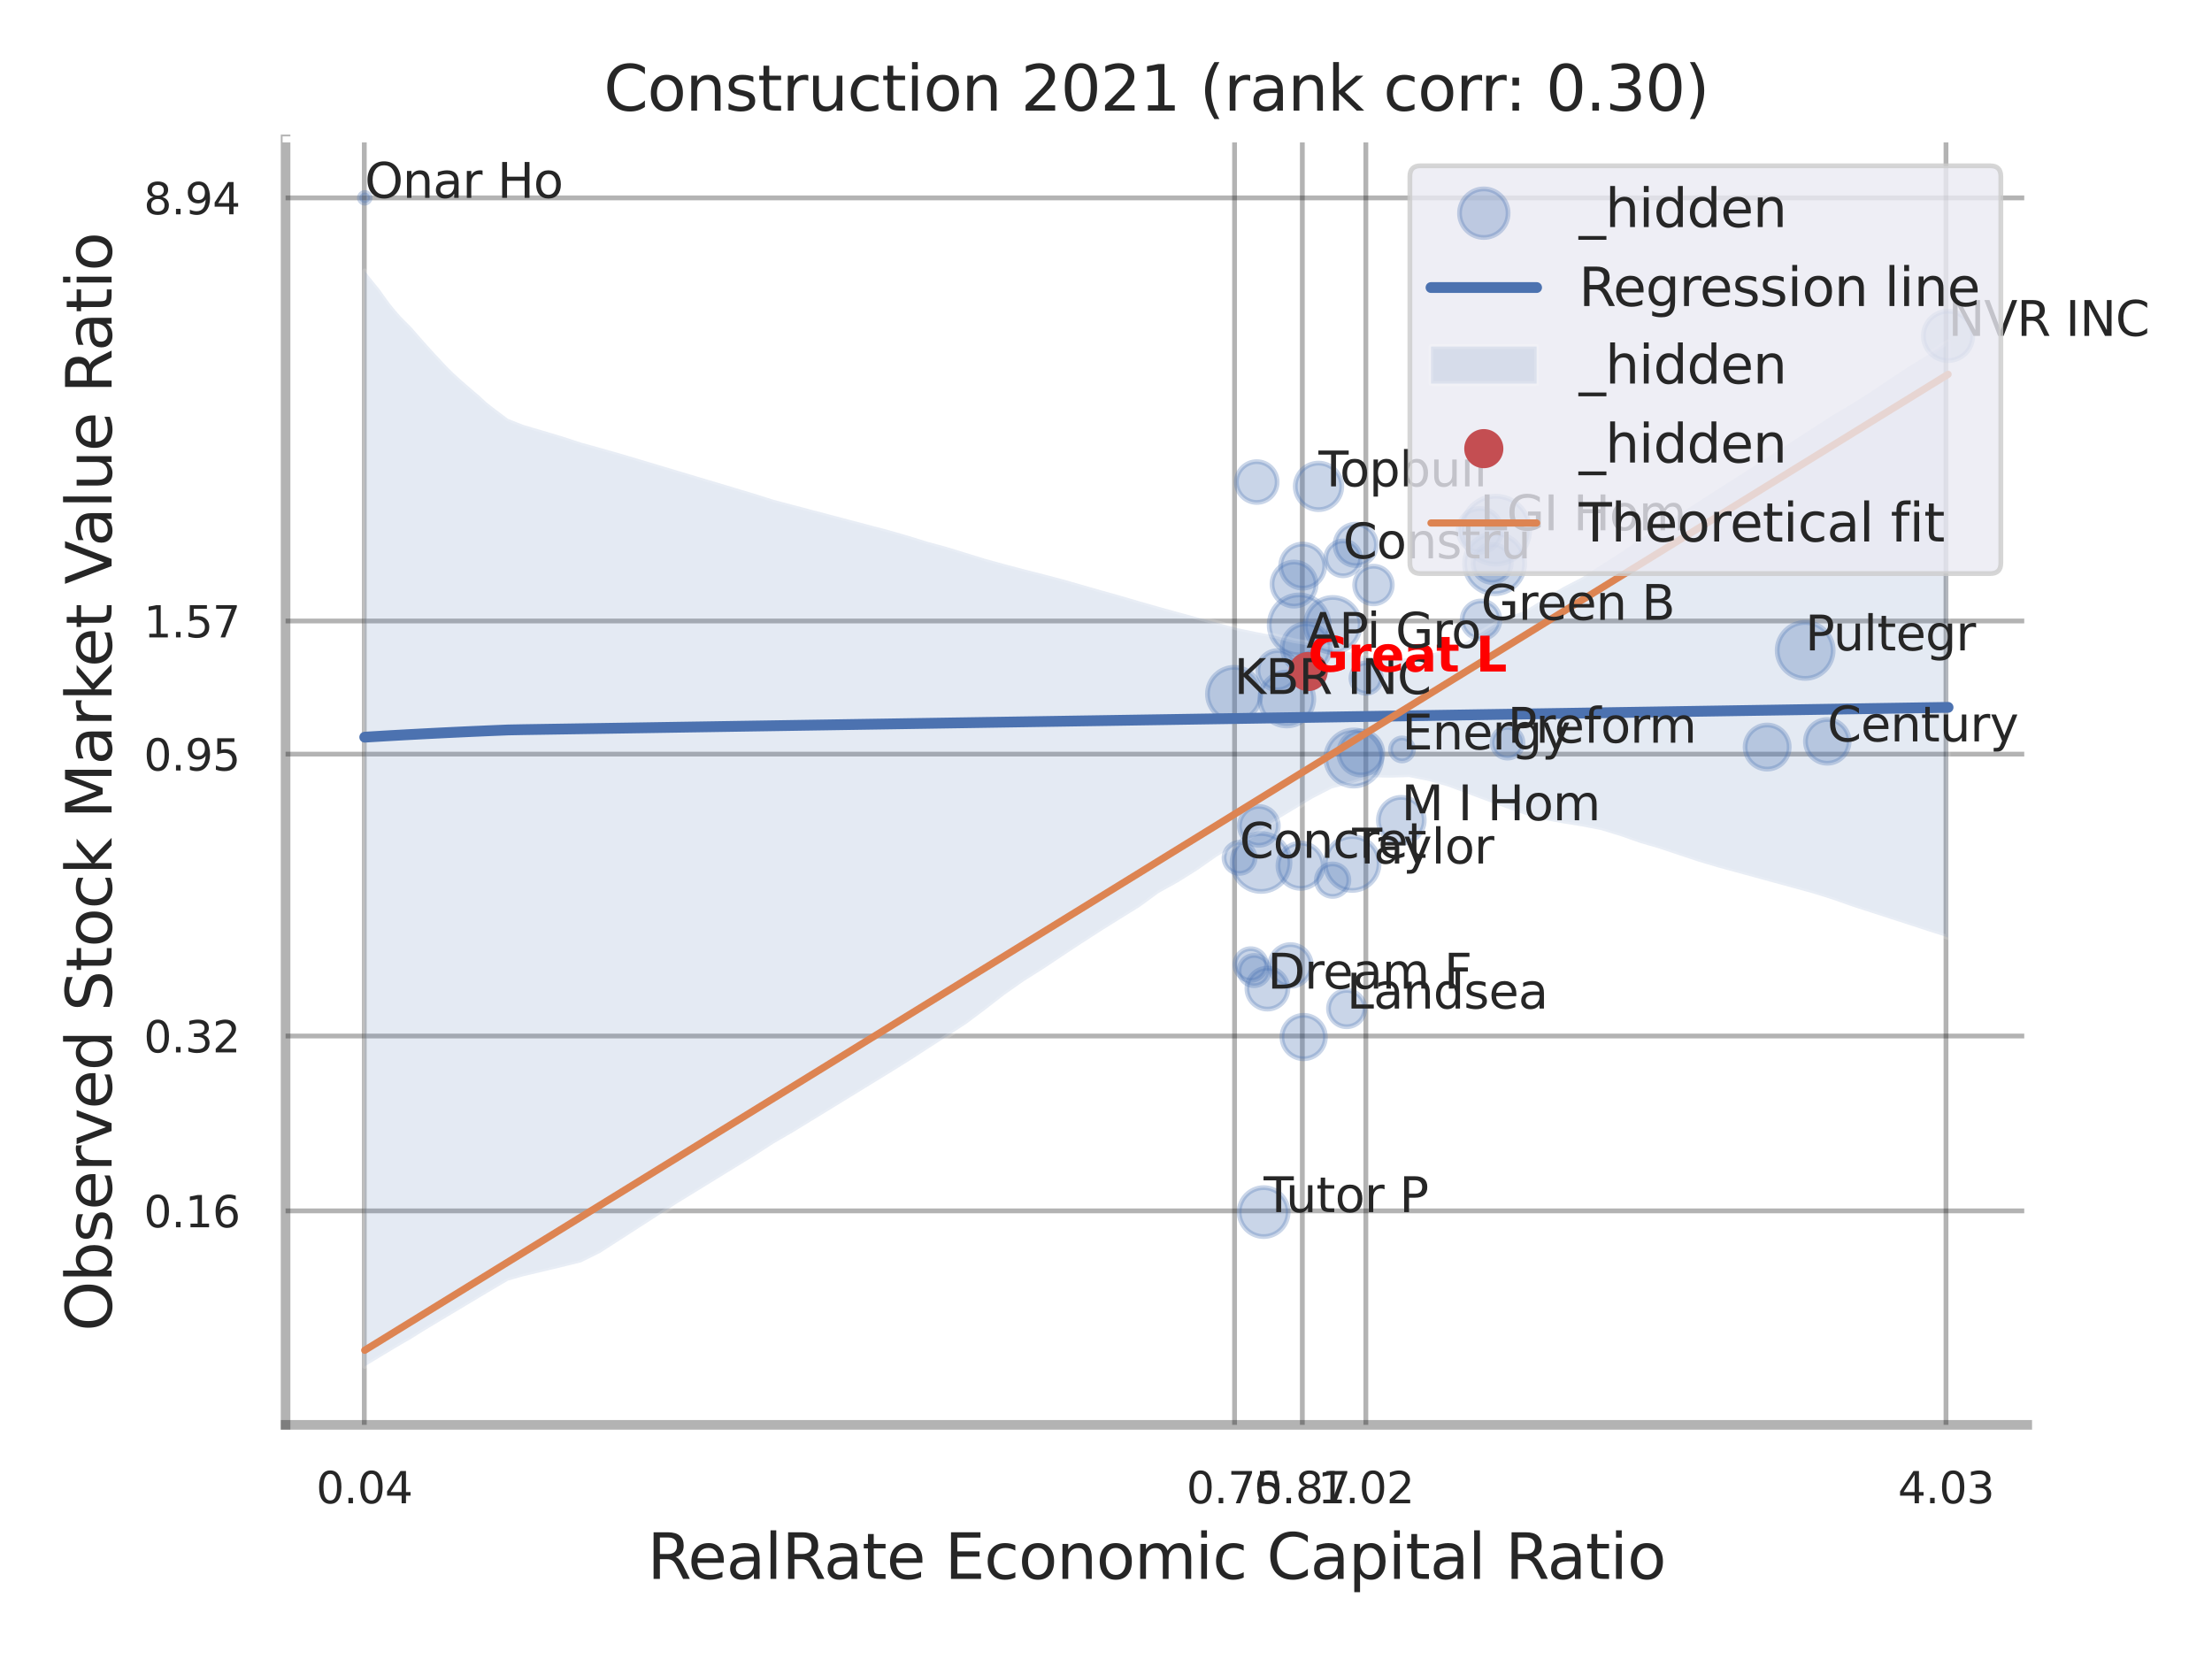 <?xml version="1.0" encoding="utf-8" standalone="no"?>
<!DOCTYPE svg PUBLIC "-//W3C//DTD SVG 1.1//EN"
  "http://www.w3.org/Graphics/SVG/1.1/DTD/svg11.dtd">
<svg xmlns:xlink="http://www.w3.org/1999/xlink" width="460.8pt" height="345.6pt" viewBox="0 0 460.8 345.6" xmlns="http://www.w3.org/2000/svg" version="1.1">
 <defs>
  <style type="text/css">*{stroke-linejoin: round; stroke-linecap: butt}</style>
 </defs>
 <g id="figure_1">
  <g id="patch_1">
   <path d="M 0 345.6 
L 460.8 345.6 
L 460.8 0 
L 0 0 
z
" style="fill: #ffffff"/>
  </g>
  <g id="axes_1">
   <g id="patch_2">
    <path d="M 59.49 296.82 
L 422.313 296.82 
L 422.313 29.04 
L 59.49 29.04 
z
" style="fill: #ffffff"/>
   </g>
   <g id="matplotlib.axis_1">
    <g id="xtick_1">
     <g id="line2d_1">
      <path d="M 75.89 296.82 
L 75.89 29.04 
" clip-path="url(#p77c1abb632)" style="fill: none; stroke: #000000; stroke-opacity: 0.3; stroke-linecap: round"/>
     </g>
     <g id="text_1">
      <!-- 0.04 -->
      <g style="fill: #262626" transform="translate(65.87 313.159) scale(0.09 -0.09)">
       <defs>
        <path id="DejaVuSans-30" d="M 2034 4250 
Q 1547 4250 1301 3770 
Q 1056 3291 1056 2328 
Q 1056 1369 1301 889 
Q 1547 409 2034 409 
Q 2525 409 2770 889 
Q 3016 1369 3016 2328 
Q 3016 3291 2770 3770 
Q 2525 4250 2034 4250 
z
M 2034 4750 
Q 2819 4750 3233 4129 
Q 3647 3509 3647 2328 
Q 3647 1150 3233 529 
Q 2819 -91 2034 -91 
Q 1250 -91 836 529 
Q 422 1150 422 2328 
Q 422 3509 836 4129 
Q 1250 4750 2034 4750 
z
" transform="scale(0.016)"/>
        <path id="DejaVuSans-2e" d="M 684 794 
L 1344 794 
L 1344 0 
L 684 0 
L 684 794 
z
" transform="scale(0.016)"/>
        <path id="DejaVuSans-34" d="M 2419 4116 
L 825 1625 
L 2419 1625 
L 2419 4116 
z
M 2253 4666 
L 3047 4666 
L 3047 1625 
L 3713 1625 
L 3713 1100 
L 3047 1100 
L 3047 0 
L 2419 0 
L 2419 1100 
L 313 1100 
L 313 1709 
L 2253 4666 
z
" transform="scale(0.016)"/>
       </defs>
       <use xlink:href="#DejaVuSans-30"/>
       <use xlink:href="#DejaVuSans-2e" transform="translate(63.623 0)"/>
       <use xlink:href="#DejaVuSans-30" transform="translate(95.41 0)"/>
       <use xlink:href="#DejaVuSans-34" transform="translate(159.033 0)"/>
      </g>
     </g>
    </g>
    <g id="xtick_2">
     <g id="line2d_2">
      <path d="M 257.183 296.82 
L 257.183 29.04 
" clip-path="url(#p77c1abb632)" style="fill: none; stroke: #000000; stroke-opacity: 0.3; stroke-linecap: round"/>
     </g>
     <g id="text_2">
      <!-- 0.75 -->
      <g style="fill: #262626" transform="translate(247.163 313.159) scale(0.09 -0.09)">
       <defs>
        <path id="DejaVuSans-37" d="M 525 4666 
L 3525 4666 
L 3525 4397 
L 1831 0 
L 1172 0 
L 2766 4134 
L 525 4134 
L 525 4666 
z
" transform="scale(0.016)"/>
        <path id="DejaVuSans-35" d="M 691 4666 
L 3169 4666 
L 3169 4134 
L 1269 4134 
L 1269 2991 
Q 1406 3038 1543 3061 
Q 1681 3084 1819 3084 
Q 2600 3084 3056 2656 
Q 3513 2228 3513 1497 
Q 3513 744 3044 326 
Q 2575 -91 1722 -91 
Q 1428 -91 1123 -41 
Q 819 9 494 109 
L 494 744 
Q 775 591 1075 516 
Q 1375 441 1709 441 
Q 2250 441 2565 725 
Q 2881 1009 2881 1497 
Q 2881 1984 2565 2268 
Q 2250 2553 1709 2553 
Q 1456 2553 1204 2497 
Q 953 2441 691 2322 
L 691 4666 
z
" transform="scale(0.016)"/>
       </defs>
       <use xlink:href="#DejaVuSans-30"/>
       <use xlink:href="#DejaVuSans-2e" transform="translate(63.623 0)"/>
       <use xlink:href="#DejaVuSans-37" transform="translate(95.41 0)"/>
       <use xlink:href="#DejaVuSans-35" transform="translate(159.033 0)"/>
      </g>
     </g>
    </g>
    <g id="xtick_3">
     <g id="line2d_3">
      <path d="M 271.297 296.82 
L 271.297 29.04 
" clip-path="url(#p77c1abb632)" style="fill: none; stroke: #000000; stroke-opacity: 0.3; stroke-linecap: round"/>
     </g>
     <g id="text_3">
      <!-- 0.87 -->
      <g style="fill: #262626" transform="translate(261.278 313.159) scale(0.09 -0.09)">
       <defs>
        <path id="DejaVuSans-38" d="M 2034 2216 
Q 1584 2216 1326 1975 
Q 1069 1734 1069 1313 
Q 1069 891 1326 650 
Q 1584 409 2034 409 
Q 2484 409 2743 651 
Q 3003 894 3003 1313 
Q 3003 1734 2745 1975 
Q 2488 2216 2034 2216 
z
M 1403 2484 
Q 997 2584 770 2862 
Q 544 3141 544 3541 
Q 544 4100 942 4425 
Q 1341 4750 2034 4750 
Q 2731 4750 3128 4425 
Q 3525 4100 3525 3541 
Q 3525 3141 3298 2862 
Q 3072 2584 2669 2484 
Q 3125 2378 3379 2068 
Q 3634 1759 3634 1313 
Q 3634 634 3220 271 
Q 2806 -91 2034 -91 
Q 1263 -91 848 271 
Q 434 634 434 1313 
Q 434 1759 690 2068 
Q 947 2378 1403 2484 
z
M 1172 3481 
Q 1172 3119 1398 2916 
Q 1625 2713 2034 2713 
Q 2441 2713 2670 2916 
Q 2900 3119 2900 3481 
Q 2900 3844 2670 4047 
Q 2441 4250 2034 4250 
Q 1625 4250 1398 4047 
Q 1172 3844 1172 3481 
z
" transform="scale(0.016)"/>
       </defs>
       <use xlink:href="#DejaVuSans-30"/>
       <use xlink:href="#DejaVuSans-2e" transform="translate(63.623 0)"/>
       <use xlink:href="#DejaVuSans-38" transform="translate(95.41 0)"/>
       <use xlink:href="#DejaVuSans-37" transform="translate(159.033 0)"/>
      </g>
     </g>
    </g>
    <g id="xtick_4">
     <g id="line2d_4">
      <path d="M 284.53 296.82 
L 284.53 29.04 
" clip-path="url(#p77c1abb632)" style="fill: none; stroke: #000000; stroke-opacity: 0.3; stroke-linecap: round"/>
     </g>
     <g id="text_4">
      <!-- 1.02 -->
      <g style="fill: #262626" transform="translate(274.51 313.159) scale(0.09 -0.09)">
       <defs>
        <path id="DejaVuSans-31" d="M 794 531 
L 1825 531 
L 1825 4091 
L 703 3866 
L 703 4441 
L 1819 4666 
L 2450 4666 
L 2450 531 
L 3481 531 
L 3481 0 
L 794 0 
L 794 531 
z
" transform="scale(0.016)"/>
        <path id="DejaVuSans-32" d="M 1228 531 
L 3431 531 
L 3431 0 
L 469 0 
L 469 531 
Q 828 903 1448 1529 
Q 2069 2156 2228 2338 
Q 2531 2678 2651 2914 
Q 2772 3150 2772 3378 
Q 2772 3750 2511 3984 
Q 2250 4219 1831 4219 
Q 1534 4219 1204 4116 
Q 875 4013 500 3803 
L 500 4441 
Q 881 4594 1212 4672 
Q 1544 4750 1819 4750 
Q 2544 4750 2975 4387 
Q 3406 4025 3406 3419 
Q 3406 3131 3298 2873 
Q 3191 2616 2906 2266 
Q 2828 2175 2409 1742 
Q 1991 1309 1228 531 
z
" transform="scale(0.016)"/>
       </defs>
       <use xlink:href="#DejaVuSans-31"/>
       <use xlink:href="#DejaVuSans-2e" transform="translate(63.623 0)"/>
       <use xlink:href="#DejaVuSans-30" transform="translate(95.41 0)"/>
       <use xlink:href="#DejaVuSans-32" transform="translate(159.033 0)"/>
      </g>
     </g>
    </g>
    <g id="xtick_5">
     <g id="line2d_5">
      <path d="M 405.385 296.82 
L 405.385 29.04 
" clip-path="url(#p77c1abb632)" style="fill: none; stroke: #000000; stroke-opacity: 0.3; stroke-linecap: round"/>
     </g>
     <g id="text_5">
      <!-- 4.03 -->
      <g style="fill: #262626" transform="translate(395.365 313.159) scale(0.09 -0.09)">
       <defs>
        <path id="DejaVuSans-33" d="M 2597 2516 
Q 3050 2419 3304 2112 
Q 3559 1806 3559 1356 
Q 3559 666 3084 287 
Q 2609 -91 1734 -91 
Q 1441 -91 1130 -33 
Q 819 25 488 141 
L 488 750 
Q 750 597 1062 519 
Q 1375 441 1716 441 
Q 2309 441 2620 675 
Q 2931 909 2931 1356 
Q 2931 1769 2642 2001 
Q 2353 2234 1838 2234 
L 1294 2234 
L 1294 2753 
L 1863 2753 
Q 2328 2753 2575 2939 
Q 2822 3125 2822 3475 
Q 2822 3834 2567 4026 
Q 2313 4219 1838 4219 
Q 1578 4219 1281 4162 
Q 984 4106 628 3988 
L 628 4550 
Q 988 4650 1302 4700 
Q 1616 4750 1894 4750 
Q 2613 4750 3031 4423 
Q 3450 4097 3450 3541 
Q 3450 3153 3228 2886 
Q 3006 2619 2597 2516 
z
" transform="scale(0.016)"/>
       </defs>
       <use xlink:href="#DejaVuSans-34"/>
       <use xlink:href="#DejaVuSans-2e" transform="translate(63.623 0)"/>
       <use xlink:href="#DejaVuSans-30" transform="translate(95.41 0)"/>
       <use xlink:href="#DejaVuSans-33" transform="translate(159.033 0)"/>
      </g>
     </g>
    </g>
    <g id="xtick_6"/>
    <g id="xtick_7"/>
    <g id="text_6">
     <!-- RealRate Economic Capital Ratio -->
     <g style="fill: #262626" transform="translate(134.848 328.908) scale(0.13 -0.13)">
      <defs>
       <path id="DejaVuSans-52" d="M 2841 2188 
Q 3044 2119 3236 1894 
Q 3428 1669 3622 1275 
L 4263 0 
L 3584 0 
L 2988 1197 
Q 2756 1666 2539 1819 
Q 2322 1972 1947 1972 
L 1259 1972 
L 1259 0 
L 628 0 
L 628 4666 
L 2053 4666 
Q 2853 4666 3247 4331 
Q 3641 3997 3641 3322 
Q 3641 2881 3436 2590 
Q 3231 2300 2841 2188 
z
M 1259 4147 
L 1259 2491 
L 2053 2491 
Q 2509 2491 2742 2702 
Q 2975 2913 2975 3322 
Q 2975 3731 2742 3939 
Q 2509 4147 2053 4147 
L 1259 4147 
z
" transform="scale(0.016)"/>
       <path id="DejaVuSans-65" d="M 3597 1894 
L 3597 1613 
L 953 1613 
Q 991 1019 1311 708 
Q 1631 397 2203 397 
Q 2534 397 2845 478 
Q 3156 559 3463 722 
L 3463 178 
Q 3153 47 2828 -22 
Q 2503 -91 2169 -91 
Q 1331 -91 842 396 
Q 353 884 353 1716 
Q 353 2575 817 3079 
Q 1281 3584 2069 3584 
Q 2775 3584 3186 3129 
Q 3597 2675 3597 1894 
z
M 3022 2063 
Q 3016 2534 2758 2815 
Q 2500 3097 2075 3097 
Q 1594 3097 1305 2825 
Q 1016 2553 972 2059 
L 3022 2063 
z
" transform="scale(0.016)"/>
       <path id="DejaVuSans-61" d="M 2194 1759 
Q 1497 1759 1228 1600 
Q 959 1441 959 1056 
Q 959 750 1161 570 
Q 1363 391 1709 391 
Q 2188 391 2477 730 
Q 2766 1069 2766 1631 
L 2766 1759 
L 2194 1759 
z
M 3341 1997 
L 3341 0 
L 2766 0 
L 2766 531 
Q 2569 213 2275 61 
Q 1981 -91 1556 -91 
Q 1019 -91 701 211 
Q 384 513 384 1019 
Q 384 1609 779 1909 
Q 1175 2209 1959 2209 
L 2766 2209 
L 2766 2266 
Q 2766 2663 2505 2880 
Q 2244 3097 1772 3097 
Q 1472 3097 1187 3025 
Q 903 2953 641 2809 
L 641 3341 
Q 956 3463 1253 3523 
Q 1550 3584 1831 3584 
Q 2591 3584 2966 3190 
Q 3341 2797 3341 1997 
z
" transform="scale(0.016)"/>
       <path id="DejaVuSans-6c" d="M 603 4863 
L 1178 4863 
L 1178 0 
L 603 0 
L 603 4863 
z
" transform="scale(0.016)"/>
       <path id="DejaVuSans-74" d="M 1172 4494 
L 1172 3500 
L 2356 3500 
L 2356 3053 
L 1172 3053 
L 1172 1153 
Q 1172 725 1289 603 
Q 1406 481 1766 481 
L 2356 481 
L 2356 0 
L 1766 0 
Q 1100 0 847 248 
Q 594 497 594 1153 
L 594 3053 
L 172 3053 
L 172 3500 
L 594 3500 
L 594 4494 
L 1172 4494 
z
" transform="scale(0.016)"/>
       <path id="DejaVuSans-20" transform="scale(0.016)"/>
       <path id="DejaVuSans-45" d="M 628 4666 
L 3578 4666 
L 3578 4134 
L 1259 4134 
L 1259 2753 
L 3481 2753 
L 3481 2222 
L 1259 2222 
L 1259 531 
L 3634 531 
L 3634 0 
L 628 0 
L 628 4666 
z
" transform="scale(0.016)"/>
       <path id="DejaVuSans-63" d="M 3122 3366 
L 3122 2828 
Q 2878 2963 2633 3030 
Q 2388 3097 2138 3097 
Q 1578 3097 1268 2742 
Q 959 2388 959 1747 
Q 959 1106 1268 751 
Q 1578 397 2138 397 
Q 2388 397 2633 464 
Q 2878 531 3122 666 
L 3122 134 
Q 2881 22 2623 -34 
Q 2366 -91 2075 -91 
Q 1284 -91 818 406 
Q 353 903 353 1747 
Q 353 2603 823 3093 
Q 1294 3584 2113 3584 
Q 2378 3584 2631 3529 
Q 2884 3475 3122 3366 
z
" transform="scale(0.016)"/>
       <path id="DejaVuSans-6f" d="M 1959 3097 
Q 1497 3097 1228 2736 
Q 959 2375 959 1747 
Q 959 1119 1226 758 
Q 1494 397 1959 397 
Q 2419 397 2687 759 
Q 2956 1122 2956 1747 
Q 2956 2369 2687 2733 
Q 2419 3097 1959 3097 
z
M 1959 3584 
Q 2709 3584 3137 3096 
Q 3566 2609 3566 1747 
Q 3566 888 3137 398 
Q 2709 -91 1959 -91 
Q 1206 -91 779 398 
Q 353 888 353 1747 
Q 353 2609 779 3096 
Q 1206 3584 1959 3584 
z
" transform="scale(0.016)"/>
       <path id="DejaVuSans-6e" d="M 3513 2113 
L 3513 0 
L 2938 0 
L 2938 2094 
Q 2938 2591 2744 2837 
Q 2550 3084 2163 3084 
Q 1697 3084 1428 2787 
Q 1159 2491 1159 1978 
L 1159 0 
L 581 0 
L 581 3500 
L 1159 3500 
L 1159 2956 
Q 1366 3272 1645 3428 
Q 1925 3584 2291 3584 
Q 2894 3584 3203 3211 
Q 3513 2838 3513 2113 
z
" transform="scale(0.016)"/>
       <path id="DejaVuSans-6d" d="M 3328 2828 
Q 3544 3216 3844 3400 
Q 4144 3584 4550 3584 
Q 5097 3584 5394 3201 
Q 5691 2819 5691 2113 
L 5691 0 
L 5113 0 
L 5113 2094 
Q 5113 2597 4934 2840 
Q 4756 3084 4391 3084 
Q 3944 3084 3684 2787 
Q 3425 2491 3425 1978 
L 3425 0 
L 2847 0 
L 2847 2094 
Q 2847 2600 2669 2842 
Q 2491 3084 2119 3084 
Q 1678 3084 1418 2786 
Q 1159 2488 1159 1978 
L 1159 0 
L 581 0 
L 581 3500 
L 1159 3500 
L 1159 2956 
Q 1356 3278 1631 3431 
Q 1906 3584 2284 3584 
Q 2666 3584 2933 3390 
Q 3200 3197 3328 2828 
z
" transform="scale(0.016)"/>
       <path id="DejaVuSans-69" d="M 603 3500 
L 1178 3500 
L 1178 0 
L 603 0 
L 603 3500 
z
M 603 4863 
L 1178 4863 
L 1178 4134 
L 603 4134 
L 603 4863 
z
" transform="scale(0.016)"/>
       <path id="DejaVuSans-43" d="M 4122 4306 
L 4122 3641 
Q 3803 3938 3442 4084 
Q 3081 4231 2675 4231 
Q 1875 4231 1450 3742 
Q 1025 3253 1025 2328 
Q 1025 1406 1450 917 
Q 1875 428 2675 428 
Q 3081 428 3442 575 
Q 3803 722 4122 1019 
L 4122 359 
Q 3791 134 3420 21 
Q 3050 -91 2638 -91 
Q 1578 -91 968 557 
Q 359 1206 359 2328 
Q 359 3453 968 4101 
Q 1578 4750 2638 4750 
Q 3056 4750 3426 4639 
Q 3797 4528 4122 4306 
z
" transform="scale(0.016)"/>
       <path id="DejaVuSans-70" d="M 1159 525 
L 1159 -1331 
L 581 -1331 
L 581 3500 
L 1159 3500 
L 1159 2969 
Q 1341 3281 1617 3432 
Q 1894 3584 2278 3584 
Q 2916 3584 3314 3078 
Q 3713 2572 3713 1747 
Q 3713 922 3314 415 
Q 2916 -91 2278 -91 
Q 1894 -91 1617 61 
Q 1341 213 1159 525 
z
M 3116 1747 
Q 3116 2381 2855 2742 
Q 2594 3103 2138 3103 
Q 1681 3103 1420 2742 
Q 1159 2381 1159 1747 
Q 1159 1113 1420 752 
Q 1681 391 2138 391 
Q 2594 391 2855 752 
Q 3116 1113 3116 1747 
z
" transform="scale(0.016)"/>
      </defs>
      <use xlink:href="#DejaVuSans-52"/>
      <use xlink:href="#DejaVuSans-65" transform="translate(64.982 0)"/>
      <use xlink:href="#DejaVuSans-61" transform="translate(126.506 0)"/>
      <use xlink:href="#DejaVuSans-6c" transform="translate(187.785 0)"/>
      <use xlink:href="#DejaVuSans-52" transform="translate(215.568 0)"/>
      <use xlink:href="#DejaVuSans-61" transform="translate(282.801 0)"/>
      <use xlink:href="#DejaVuSans-74" transform="translate(344.08 0)"/>
      <use xlink:href="#DejaVuSans-65" transform="translate(383.289 0)"/>
      <use xlink:href="#DejaVuSans-20" transform="translate(444.812 0)"/>
      <use xlink:href="#DejaVuSans-45" transform="translate(476.6 0)"/>
      <use xlink:href="#DejaVuSans-63" transform="translate(539.783 0)"/>
      <use xlink:href="#DejaVuSans-6f" transform="translate(594.764 0)"/>
      <use xlink:href="#DejaVuSans-6e" transform="translate(655.945 0)"/>
      <use xlink:href="#DejaVuSans-6f" transform="translate(719.324 0)"/>
      <use xlink:href="#DejaVuSans-6d" transform="translate(780.506 0)"/>
      <use xlink:href="#DejaVuSans-69" transform="translate(877.918 0)"/>
      <use xlink:href="#DejaVuSans-63" transform="translate(905.701 0)"/>
      <use xlink:href="#DejaVuSans-20" transform="translate(960.682 0)"/>
      <use xlink:href="#DejaVuSans-43" transform="translate(992.469 0)"/>
      <use xlink:href="#DejaVuSans-61" transform="translate(1062.293 0)"/>
      <use xlink:href="#DejaVuSans-70" transform="translate(1123.572 0)"/>
      <use xlink:href="#DejaVuSans-69" transform="translate(1187.049 0)"/>
      <use xlink:href="#DejaVuSans-74" transform="translate(1214.832 0)"/>
      <use xlink:href="#DejaVuSans-61" transform="translate(1254.041 0)"/>
      <use xlink:href="#DejaVuSans-6c" transform="translate(1315.32 0)"/>
      <use xlink:href="#DejaVuSans-20" transform="translate(1343.104 0)"/>
      <use xlink:href="#DejaVuSans-52" transform="translate(1374.891 0)"/>
      <use xlink:href="#DejaVuSans-61" transform="translate(1442.123 0)"/>
      <use xlink:href="#DejaVuSans-74" transform="translate(1503.402 0)"/>
      <use xlink:href="#DejaVuSans-69" transform="translate(1542.611 0)"/>
      <use xlink:href="#DejaVuSans-6f" transform="translate(1570.395 0)"/>
     </g>
    </g>
   </g>
   <g id="matplotlib.axis_2">
    <g id="ytick_1">
     <g id="line2d_6">
      <path d="M 59.49 252.247 
L 422.313 252.247 
" clip-path="url(#p77c1abb632)" style="fill: none; stroke: #000000; stroke-opacity: 0.3; stroke-linecap: round"/>
     </g>
     <g id="text_7">
      <!-- 0.16 -->
      <g style="fill: #262626" transform="translate(29.951 255.667) scale(0.09 -0.09)">
       <defs>
        <path id="DejaVuSans-36" d="M 2113 2584 
Q 1688 2584 1439 2293 
Q 1191 2003 1191 1497 
Q 1191 994 1439 701 
Q 1688 409 2113 409 
Q 2538 409 2786 701 
Q 3034 994 3034 1497 
Q 3034 2003 2786 2293 
Q 2538 2584 2113 2584 
z
M 3366 4563 
L 3366 3988 
Q 3128 4100 2886 4159 
Q 2644 4219 2406 4219 
Q 1781 4219 1451 3797 
Q 1122 3375 1075 2522 
Q 1259 2794 1537 2939 
Q 1816 3084 2150 3084 
Q 2853 3084 3261 2657 
Q 3669 2231 3669 1497 
Q 3669 778 3244 343 
Q 2819 -91 2113 -91 
Q 1303 -91 875 529 
Q 447 1150 447 2328 
Q 447 3434 972 4092 
Q 1497 4750 2381 4750 
Q 2619 4750 2861 4703 
Q 3103 4656 3366 4563 
z
" transform="scale(0.016)"/>
       </defs>
       <use xlink:href="#DejaVuSans-30"/>
       <use xlink:href="#DejaVuSans-2e" transform="translate(63.623 0)"/>
       <use xlink:href="#DejaVuSans-31" transform="translate(95.41 0)"/>
       <use xlink:href="#DejaVuSans-36" transform="translate(159.033 0)"/>
      </g>
     </g>
    </g>
    <g id="ytick_2">
     <g id="line2d_7">
      <path d="M 59.49 215.817 
L 422.313 215.817 
" clip-path="url(#p77c1abb632)" style="fill: none; stroke: #000000; stroke-opacity: 0.3; stroke-linecap: round"/>
     </g>
     <g id="text_8">
      <!-- 0.32 -->
      <g style="fill: #262626" transform="translate(29.951 219.236) scale(0.09 -0.09)">
       <use xlink:href="#DejaVuSans-30"/>
       <use xlink:href="#DejaVuSans-2e" transform="translate(63.623 0)"/>
       <use xlink:href="#DejaVuSans-33" transform="translate(95.41 0)"/>
       <use xlink:href="#DejaVuSans-32" transform="translate(159.033 0)"/>
      </g>
     </g>
    </g>
    <g id="ytick_3">
     <g id="line2d_8">
      <path d="M 59.49 157.093 
L 422.313 157.093 
" clip-path="url(#p77c1abb632)" style="fill: none; stroke: #000000; stroke-opacity: 0.3; stroke-linecap: round"/>
     </g>
     <g id="text_9">
      <!-- 0.95 -->
      <g style="fill: #262626" transform="translate(29.951 160.512) scale(0.09 -0.09)">
       <defs>
        <path id="DejaVuSans-39" d="M 703 97 
L 703 672 
Q 941 559 1184 500 
Q 1428 441 1663 441 
Q 2288 441 2617 861 
Q 2947 1281 2994 2138 
Q 2813 1869 2534 1725 
Q 2256 1581 1919 1581 
Q 1219 1581 811 2004 
Q 403 2428 403 3163 
Q 403 3881 828 4315 
Q 1253 4750 1959 4750 
Q 2769 4750 3195 4129 
Q 3622 3509 3622 2328 
Q 3622 1225 3098 567 
Q 2575 -91 1691 -91 
Q 1453 -91 1209 -44 
Q 966 3 703 97 
z
M 1959 2075 
Q 2384 2075 2632 2365 
Q 2881 2656 2881 3163 
Q 2881 3666 2632 3958 
Q 2384 4250 1959 4250 
Q 1534 4250 1286 3958 
Q 1038 3666 1038 3163 
Q 1038 2656 1286 2365 
Q 1534 2075 1959 2075 
z
" transform="scale(0.016)"/>
       </defs>
       <use xlink:href="#DejaVuSans-30"/>
       <use xlink:href="#DejaVuSans-2e" transform="translate(63.623 0)"/>
       <use xlink:href="#DejaVuSans-39" transform="translate(95.41 0)"/>
       <use xlink:href="#DejaVuSans-35" transform="translate(159.033 0)"/>
      </g>
     </g>
    </g>
    <g id="ytick_4">
     <g id="line2d_9">
      <path d="M 59.49 129.362 
L 422.313 129.362 
" clip-path="url(#p77c1abb632)" style="fill: none; stroke: #000000; stroke-opacity: 0.3; stroke-linecap: round"/>
     </g>
     <g id="text_10">
      <!-- 1.57 -->
      <g style="fill: #262626" transform="translate(29.951 132.781) scale(0.09 -0.09)">
       <use xlink:href="#DejaVuSans-31"/>
       <use xlink:href="#DejaVuSans-2e" transform="translate(63.623 0)"/>
       <use xlink:href="#DejaVuSans-35" transform="translate(95.41 0)"/>
       <use xlink:href="#DejaVuSans-37" transform="translate(159.033 0)"/>
      </g>
     </g>
    </g>
    <g id="ytick_5">
     <g id="line2d_10">
      <path d="M 59.49 41.225 
L 422.313 41.225 
" clip-path="url(#p77c1abb632)" style="fill: none; stroke: #000000; stroke-opacity: 0.3; stroke-linecap: round"/>
     </g>
     <g id="text_11">
      <!-- 8.94 -->
      <g style="fill: #262626" transform="translate(29.951 44.644) scale(0.09 -0.09)">
       <use xlink:href="#DejaVuSans-38"/>
       <use xlink:href="#DejaVuSans-2e" transform="translate(63.623 0)"/>
       <use xlink:href="#DejaVuSans-39" transform="translate(95.41 0)"/>
       <use xlink:href="#DejaVuSans-34" transform="translate(159.033 0)"/>
      </g>
     </g>
    </g>
    <g id="ytick_6"/>
    <g id="ytick_7"/>
    <g id="ytick_8"/>
    <g id="text_12">
     <!-- Observed Stock Market Value Ratio -->
     <g style="fill: #262626" transform="translate(23.247 277.332) rotate(-90) scale(0.13 -0.13)">
      <defs>
       <path id="DejaVuSans-4f" d="M 2522 4238 
Q 1834 4238 1429 3725 
Q 1025 3213 1025 2328 
Q 1025 1447 1429 934 
Q 1834 422 2522 422 
Q 3209 422 3611 934 
Q 4013 1447 4013 2328 
Q 4013 3213 3611 3725 
Q 3209 4238 2522 4238 
z
M 2522 4750 
Q 3503 4750 4090 4092 
Q 4678 3434 4678 2328 
Q 4678 1225 4090 567 
Q 3503 -91 2522 -91 
Q 1538 -91 948 565 
Q 359 1222 359 2328 
Q 359 3434 948 4092 
Q 1538 4750 2522 4750 
z
" transform="scale(0.016)"/>
       <path id="DejaVuSans-62" d="M 3116 1747 
Q 3116 2381 2855 2742 
Q 2594 3103 2138 3103 
Q 1681 3103 1420 2742 
Q 1159 2381 1159 1747 
Q 1159 1113 1420 752 
Q 1681 391 2138 391 
Q 2594 391 2855 752 
Q 3116 1113 3116 1747 
z
M 1159 2969 
Q 1341 3281 1617 3432 
Q 1894 3584 2278 3584 
Q 2916 3584 3314 3078 
Q 3713 2572 3713 1747 
Q 3713 922 3314 415 
Q 2916 -91 2278 -91 
Q 1894 -91 1617 61 
Q 1341 213 1159 525 
L 1159 0 
L 581 0 
L 581 4863 
L 1159 4863 
L 1159 2969 
z
" transform="scale(0.016)"/>
       <path id="DejaVuSans-73" d="M 2834 3397 
L 2834 2853 
Q 2591 2978 2328 3040 
Q 2066 3103 1784 3103 
Q 1356 3103 1142 2972 
Q 928 2841 928 2578 
Q 928 2378 1081 2264 
Q 1234 2150 1697 2047 
L 1894 2003 
Q 2506 1872 2764 1633 
Q 3022 1394 3022 966 
Q 3022 478 2636 193 
Q 2250 -91 1575 -91 
Q 1294 -91 989 -36 
Q 684 19 347 128 
L 347 722 
Q 666 556 975 473 
Q 1284 391 1588 391 
Q 1994 391 2212 530 
Q 2431 669 2431 922 
Q 2431 1156 2273 1281 
Q 2116 1406 1581 1522 
L 1381 1569 
Q 847 1681 609 1914 
Q 372 2147 372 2553 
Q 372 3047 722 3315 
Q 1072 3584 1716 3584 
Q 2034 3584 2315 3537 
Q 2597 3491 2834 3397 
z
" transform="scale(0.016)"/>
       <path id="DejaVuSans-72" d="M 2631 2963 
Q 2534 3019 2420 3045 
Q 2306 3072 2169 3072 
Q 1681 3072 1420 2755 
Q 1159 2438 1159 1844 
L 1159 0 
L 581 0 
L 581 3500 
L 1159 3500 
L 1159 2956 
Q 1341 3275 1631 3429 
Q 1922 3584 2338 3584 
Q 2397 3584 2469 3576 
Q 2541 3569 2628 3553 
L 2631 2963 
z
" transform="scale(0.016)"/>
       <path id="DejaVuSans-76" d="M 191 3500 
L 800 3500 
L 1894 563 
L 2988 3500 
L 3597 3500 
L 2284 0 
L 1503 0 
L 191 3500 
z
" transform="scale(0.016)"/>
       <path id="DejaVuSans-64" d="M 2906 2969 
L 2906 4863 
L 3481 4863 
L 3481 0 
L 2906 0 
L 2906 525 
Q 2725 213 2448 61 
Q 2172 -91 1784 -91 
Q 1150 -91 751 415 
Q 353 922 353 1747 
Q 353 2572 751 3078 
Q 1150 3584 1784 3584 
Q 2172 3584 2448 3432 
Q 2725 3281 2906 2969 
z
M 947 1747 
Q 947 1113 1208 752 
Q 1469 391 1925 391 
Q 2381 391 2643 752 
Q 2906 1113 2906 1747 
Q 2906 2381 2643 2742 
Q 2381 3103 1925 3103 
Q 1469 3103 1208 2742 
Q 947 2381 947 1747 
z
" transform="scale(0.016)"/>
       <path id="DejaVuSans-53" d="M 3425 4513 
L 3425 3897 
Q 3066 4069 2747 4153 
Q 2428 4238 2131 4238 
Q 1616 4238 1336 4038 
Q 1056 3838 1056 3469 
Q 1056 3159 1242 3001 
Q 1428 2844 1947 2747 
L 2328 2669 
Q 3034 2534 3370 2195 
Q 3706 1856 3706 1288 
Q 3706 609 3251 259 
Q 2797 -91 1919 -91 
Q 1588 -91 1214 -16 
Q 841 59 441 206 
L 441 856 
Q 825 641 1194 531 
Q 1563 422 1919 422 
Q 2459 422 2753 634 
Q 3047 847 3047 1241 
Q 3047 1584 2836 1778 
Q 2625 1972 2144 2069 
L 1759 2144 
Q 1053 2284 737 2584 
Q 422 2884 422 3419 
Q 422 4038 858 4394 
Q 1294 4750 2059 4750 
Q 2388 4750 2728 4690 
Q 3069 4631 3425 4513 
z
" transform="scale(0.016)"/>
       <path id="DejaVuSans-6b" d="M 581 4863 
L 1159 4863 
L 1159 1991 
L 2875 3500 
L 3609 3500 
L 1753 1863 
L 3688 0 
L 2938 0 
L 1159 1709 
L 1159 0 
L 581 0 
L 581 4863 
z
" transform="scale(0.016)"/>
       <path id="DejaVuSans-4d" d="M 628 4666 
L 1569 4666 
L 2759 1491 
L 3956 4666 
L 4897 4666 
L 4897 0 
L 4281 0 
L 4281 4097 
L 3078 897 
L 2444 897 
L 1241 4097 
L 1241 0 
L 628 0 
L 628 4666 
z
" transform="scale(0.016)"/>
       <path id="DejaVuSans-56" d="M 1831 0 
L 50 4666 
L 709 4666 
L 2188 738 
L 3669 4666 
L 4325 4666 
L 2547 0 
L 1831 0 
z
" transform="scale(0.016)"/>
       <path id="DejaVuSans-75" d="M 544 1381 
L 544 3500 
L 1119 3500 
L 1119 1403 
Q 1119 906 1312 657 
Q 1506 409 1894 409 
Q 2359 409 2629 706 
Q 2900 1003 2900 1516 
L 2900 3500 
L 3475 3500 
L 3475 0 
L 2900 0 
L 2900 538 
Q 2691 219 2414 64 
Q 2138 -91 1772 -91 
Q 1169 -91 856 284 
Q 544 659 544 1381 
z
M 1991 3584 
L 1991 3584 
z
" transform="scale(0.016)"/>
      </defs>
      <use xlink:href="#DejaVuSans-4f"/>
      <use xlink:href="#DejaVuSans-62" transform="translate(78.711 0)"/>
      <use xlink:href="#DejaVuSans-73" transform="translate(142.188 0)"/>
      <use xlink:href="#DejaVuSans-65" transform="translate(194.287 0)"/>
      <use xlink:href="#DejaVuSans-72" transform="translate(255.811 0)"/>
      <use xlink:href="#DejaVuSans-76" transform="translate(296.924 0)"/>
      <use xlink:href="#DejaVuSans-65" transform="translate(356.104 0)"/>
      <use xlink:href="#DejaVuSans-64" transform="translate(417.627 0)"/>
      <use xlink:href="#DejaVuSans-20" transform="translate(481.104 0)"/>
      <use xlink:href="#DejaVuSans-53" transform="translate(512.891 0)"/>
      <use xlink:href="#DejaVuSans-74" transform="translate(576.367 0)"/>
      <use xlink:href="#DejaVuSans-6f" transform="translate(615.576 0)"/>
      <use xlink:href="#DejaVuSans-63" transform="translate(676.758 0)"/>
      <use xlink:href="#DejaVuSans-6b" transform="translate(731.738 0)"/>
      <use xlink:href="#DejaVuSans-20" transform="translate(789.648 0)"/>
      <use xlink:href="#DejaVuSans-4d" transform="translate(821.436 0)"/>
      <use xlink:href="#DejaVuSans-61" transform="translate(907.715 0)"/>
      <use xlink:href="#DejaVuSans-72" transform="translate(968.994 0)"/>
      <use xlink:href="#DejaVuSans-6b" transform="translate(1010.107 0)"/>
      <use xlink:href="#DejaVuSans-65" transform="translate(1064.393 0)"/>
      <use xlink:href="#DejaVuSans-74" transform="translate(1125.916 0)"/>
      <use xlink:href="#DejaVuSans-20" transform="translate(1165.125 0)"/>
      <use xlink:href="#DejaVuSans-56" transform="translate(1196.912 0)"/>
      <use xlink:href="#DejaVuSans-61" transform="translate(1257.57 0)"/>
      <use xlink:href="#DejaVuSans-6c" transform="translate(1318.85 0)"/>
      <use xlink:href="#DejaVuSans-75" transform="translate(1346.633 0)"/>
      <use xlink:href="#DejaVuSans-65" transform="translate(1410.012 0)"/>
      <use xlink:href="#DejaVuSans-20" transform="translate(1471.535 0)"/>
      <use xlink:href="#DejaVuSans-52" transform="translate(1503.322 0)"/>
      <use xlink:href="#DejaVuSans-61" transform="translate(1570.555 0)"/>
      <use xlink:href="#DejaVuSans-74" transform="translate(1631.834 0)"/>
      <use xlink:href="#DejaVuSans-69" transform="translate(1671.043 0)"/>
      <use xlink:href="#DejaVuSans-6f" transform="translate(1698.826 0)"/>
     </g>
    </g>
   </g>
   <g id="PathCollection_1">
    <path d="M 268.063 151.234 
C 269.554 151.234 270.985 150.641 272.039 149.587 
C 273.093 148.533 273.686 147.102 273.686 145.611 
C 273.686 144.12 273.093 142.69 272.039 141.636 
C 270.985 140.581 269.554 139.989 268.063 139.989 
C 266.572 139.989 265.142 140.581 264.088 141.636 
C 263.033 142.69 262.441 144.12 262.441 145.611 
C 262.441 147.102 263.033 148.533 264.088 149.587 
C 265.142 150.641 266.572 151.234 268.063 151.234 
z
" clip-path="url(#p77c1abb632)" style="fill: #4c72b0; fill-opacity: 0.3; stroke: #4c72b0; stroke-opacity: 0.3"/>
    <path d="M 311.357 123.677 
C 313.017 123.677 314.61 123.018 315.783 121.844 
C 316.957 120.67 317.617 119.077 317.617 117.417 
C 317.617 115.757 316.957 114.165 315.783 112.991 
C 314.61 111.817 313.017 111.157 311.357 111.157 
C 309.697 111.157 308.104 111.817 306.93 112.991 
C 305.756 114.165 305.097 115.757 305.097 117.417 
C 305.097 119.077 305.756 120.67 306.93 121.844 
C 308.104 123.018 309.697 123.677 311.357 123.677 
z
" clip-path="url(#p77c1abb632)" style="fill: #4c72b0; fill-opacity: 0.3; stroke: #4c72b0; stroke-opacity: 0.3"/>
    <path d="M 269.575 126.267 
C 270.793 126.267 271.962 125.783 272.823 124.922 
C 273.685 124.06 274.169 122.892 274.169 121.674 
C 274.169 120.455 273.685 119.287 272.823 118.426 
C 271.962 117.564 270.793 117.08 269.575 117.08 
C 268.357 117.08 267.189 117.564 266.327 118.426 
C 265.466 119.287 264.982 120.455 264.982 121.674 
C 264.982 122.892 265.466 124.06 266.327 124.922 
C 267.189 125.783 268.357 126.267 269.575 126.267 
z
" clip-path="url(#p77c1abb632)" style="fill: #4c72b0; fill-opacity: 0.3; stroke: #4c72b0; stroke-opacity: 0.3"/>
    <path d="M 263.245 257.6 
C 264.596 257.6 265.893 257.063 266.848 256.107 
C 267.804 255.152 268.341 253.856 268.341 252.504 
C 268.341 251.153 267.804 249.856 266.848 248.901 
C 265.893 247.945 264.596 247.408 263.245 247.408 
C 261.893 247.408 260.597 247.945 259.642 248.901 
C 258.686 249.856 258.149 251.153 258.149 252.504 
C 258.149 253.856 258.686 255.152 259.642 256.107 
C 260.597 257.063 261.893 257.6 263.245 257.6 
z
" clip-path="url(#p77c1abb632)" style="fill: #4c72b0; fill-opacity: 0.3; stroke: #4c72b0; stroke-opacity: 0.3"/>
    <path d="M 314.043 157.927 
C 314.894 157.927 315.71 157.589 316.311 156.987 
C 316.913 156.386 317.251 155.57 317.251 154.719 
C 317.251 153.868 316.913 153.052 316.311 152.451 
C 315.71 151.849 314.894 151.511 314.043 151.511 
C 313.192 151.511 312.376 151.849 311.775 152.451 
C 311.173 153.052 310.835 153.868 310.835 154.719 
C 310.835 155.57 311.173 156.386 311.775 156.987 
C 312.376 157.589 313.192 157.927 314.043 157.927 
z
" clip-path="url(#p77c1abb632)" style="fill: #4c72b0; fill-opacity: 0.3; stroke: #4c72b0; stroke-opacity: 0.3"/>
    <path d="M 284.596 144.437 
C 285.436 144.437 286.243 144.103 286.837 143.509 
C 287.432 142.914 287.766 142.108 287.766 141.267 
C 287.766 140.427 287.432 139.62 286.837 139.026 
C 286.243 138.431 285.436 138.097 284.596 138.097 
C 283.755 138.097 282.949 138.431 282.354 139.026 
C 281.76 139.62 281.426 140.427 281.426 141.267 
C 281.426 142.108 281.76 142.914 282.354 143.509 
C 282.949 144.103 283.755 144.437 284.596 144.437 
z
" clip-path="url(#p77c1abb632)" style="fill: #4c72b0; fill-opacity: 0.3; stroke: #4c72b0; stroke-opacity: 0.3"/>
    <path d="M 277.638 135.902 
C 279.156 135.902 280.612 135.299 281.685 134.226 
C 282.758 133.153 283.361 131.697 283.361 130.179 
C 283.361 128.662 282.758 127.206 281.685 126.133 
C 280.612 125.06 279.156 124.457 277.638 124.457 
C 276.121 124.457 274.665 125.06 273.592 126.133 
C 272.519 127.206 271.916 128.662 271.916 130.179 
C 271.916 131.697 272.519 133.153 273.592 134.226 
C 274.665 135.299 276.121 135.902 277.638 135.902 
z
" clip-path="url(#p77c1abb632)" style="fill: #4c72b0; fill-opacity: 0.3; stroke: #4c72b0; stroke-opacity: 0.3"/>
    <path d="M 271.573 220.556 
C 272.773 220.556 273.924 220.08 274.773 219.231 
C 275.621 218.383 276.098 217.232 276.098 216.032 
C 276.098 214.832 275.621 213.681 274.773 212.833 
C 273.924 211.985 272.773 211.508 271.573 211.508 
C 270.374 211.508 269.223 211.985 268.374 212.833 
C 267.526 213.681 267.049 214.832 267.049 216.032 
C 267.049 217.232 267.526 218.383 268.374 219.231 
C 269.223 220.08 270.374 220.556 271.573 220.556 
z
" clip-path="url(#p77c1abb632)" style="fill: #4c72b0; fill-opacity: 0.3; stroke: #4c72b0; stroke-opacity: 0.3"/>
    <path d="M 282.425 117.808 
C 283.567 117.808 284.663 117.354 285.471 116.546 
C 286.279 115.738 286.733 114.642 286.733 113.499 
C 286.733 112.356 286.279 111.26 285.471 110.452 
C 284.663 109.644 283.567 109.19 282.425 109.19 
C 281.282 109.19 280.186 109.644 279.378 110.452 
C 278.57 111.26 278.116 112.356 278.116 113.499 
C 278.116 114.642 278.57 115.738 279.378 116.546 
C 280.186 117.354 281.282 117.808 282.425 117.808 
z
" clip-path="url(#p77c1abb632)" style="fill: #4c72b0; fill-opacity: 0.3; stroke: #4c72b0; stroke-opacity: 0.3"/>
    <path d="M 282.015 163.754 
C 283.565 163.754 285.051 163.138 286.148 162.042 
C 287.244 160.946 287.859 159.459 287.859 157.909 
C 287.859 156.359 287.244 154.872 286.148 153.776 
C 285.051 152.68 283.565 152.064 282.015 152.064 
C 280.465 152.064 278.978 152.68 277.882 153.776 
C 276.786 154.872 276.17 156.359 276.17 157.909 
C 276.17 159.459 276.786 160.946 277.882 162.042 
C 278.978 163.138 280.465 163.754 282.015 163.754 
z
" clip-path="url(#p77c1abb632)" style="fill: #4c72b0; fill-opacity: 0.3; stroke: #4c72b0; stroke-opacity: 0.3"/>
    <path d="M 291.92 175.655 
C 293.187 175.655 294.402 175.152 295.298 174.256 
C 296.194 173.361 296.697 172.146 296.697 170.879 
C 296.697 169.612 296.194 168.397 295.298 167.501 
C 294.402 166.606 293.187 166.102 291.92 166.102 
C 290.654 166.102 289.439 166.606 288.543 167.501 
C 287.647 168.397 287.144 169.612 287.144 170.879 
C 287.144 172.146 287.647 173.361 288.543 174.256 
C 289.439 175.152 290.654 175.655 291.92 175.655 
z
" clip-path="url(#p77c1abb632)" style="fill: #4c72b0; fill-opacity: 0.3; stroke: #4c72b0; stroke-opacity: 0.3"/>
    <path d="M 376.05 141.322 
C 377.596 141.322 379.08 140.707 380.174 139.613 
C 381.267 138.52 381.882 137.036 381.882 135.49 
C 381.882 133.943 381.267 132.459 380.174 131.366 
C 379.08 130.272 377.596 129.657 376.05 129.657 
C 374.503 129.657 373.02 130.272 371.926 131.366 
C 370.832 132.459 370.218 133.943 370.218 135.49 
C 370.218 137.036 370.832 138.52 371.926 139.613 
C 373.02 140.707 374.503 141.322 376.05 141.322 
z
" clip-path="url(#p77c1abb632)" style="fill: #4c72b0; fill-opacity: 0.3; stroke: #4c72b0; stroke-opacity: 0.3"/>
    <path d="M 266.124 143.696 
C 267.206 143.696 268.244 143.266 269.008 142.501 
C 269.773 141.736 270.203 140.699 270.203 139.617 
C 270.203 138.535 269.773 137.498 269.008 136.733 
C 268.244 135.968 267.206 135.538 266.124 135.538 
C 265.043 135.538 264.005 135.968 263.24 136.733 
C 262.475 137.498 262.046 138.535 262.046 139.617 
C 262.046 140.699 262.475 141.736 263.24 142.501 
C 264.005 143.266 265.043 143.696 266.124 143.696 
z
" clip-path="url(#p77c1abb632)" style="fill: #4c72b0; fill-opacity: 0.3; stroke: #4c72b0; stroke-opacity: 0.3"/>
    <path d="M 283.475 161.432 
C 284.692 161.432 285.859 160.949 286.719 160.089 
C 287.579 159.229 288.062 158.062 288.062 156.845 
C 288.062 155.629 287.579 154.462 286.719 153.602 
C 285.859 152.742 284.692 152.258 283.475 152.258 
C 282.259 152.258 281.092 152.742 280.232 153.602 
C 279.372 154.462 278.888 155.629 278.888 156.845 
C 278.888 158.062 279.372 159.229 280.232 160.089 
C 281.092 160.949 282.259 161.432 283.475 161.432 
z
" clip-path="url(#p77c1abb632)" style="fill: #4c72b0; fill-opacity: 0.3; stroke: #4c72b0; stroke-opacity: 0.3"/>
    <path d="M 277.611 186.739 
C 278.508 186.739 279.368 186.382 280.002 185.748 
C 280.636 185.114 280.992 184.254 280.992 183.358 
C 280.992 182.461 280.636 181.601 280.002 180.967 
C 279.368 180.333 278.508 179.977 277.611 179.977 
C 276.714 179.977 275.854 180.333 275.22 180.967 
C 274.586 181.601 274.23 182.461 274.23 183.358 
C 274.23 184.254 274.586 185.114 275.22 185.748 
C 275.854 186.382 276.714 186.739 277.611 186.739 
z
" clip-path="url(#p77c1abb632)" style="fill: #4c72b0; fill-opacity: 0.3; stroke: #4c72b0; stroke-opacity: 0.3"/>
    <path d="M 262.251 176.085 
C 263.324 176.085 264.353 175.658 265.111 174.9 
C 265.87 174.141 266.296 173.112 266.296 172.039 
C 266.296 170.966 265.87 169.937 265.111 169.179 
C 264.353 168.42 263.324 167.994 262.251 167.994 
C 261.178 167.994 260.149 168.42 259.39 169.179 
C 258.632 169.937 258.205 170.966 258.205 172.039 
C 258.205 173.112 258.632 174.141 259.39 174.9 
C 260.149 175.658 261.178 176.085 262.251 176.085 
z
" clip-path="url(#p77c1abb632)" style="fill: #4c72b0; fill-opacity: 0.3; stroke: #4c72b0; stroke-opacity: 0.3"/>
    <path d="M 311.591 117.509 
C 313.466 117.509 315.265 116.764 316.591 115.438 
C 317.917 114.112 318.662 112.314 318.662 110.438 
C 318.662 108.563 317.917 106.764 316.591 105.438 
C 315.265 104.112 313.466 103.367 311.591 103.367 
C 309.715 103.367 307.917 104.112 306.591 105.438 
C 305.265 106.764 304.52 108.563 304.52 110.438 
C 304.52 112.314 305.265 114.112 306.591 115.438 
C 307.917 116.764 309.715 117.509 311.591 117.509 
z
" clip-path="url(#p77c1abb632)" style="fill: #4c72b0; fill-opacity: 0.3; stroke: #4c72b0; stroke-opacity: 0.3"/>
    <path d="M 405.821 75.119 
C 407.185 75.119 408.494 74.577 409.459 73.612 
C 410.424 72.647 410.966 71.338 410.966 69.973 
C 410.966 68.609 410.424 67.3 409.459 66.335 
C 408.494 65.37 407.185 64.827 405.821 64.827 
C 404.456 64.827 403.147 65.37 402.182 66.335 
C 401.217 67.3 400.675 68.609 400.675 69.973 
C 400.675 71.338 401.217 72.647 402.182 73.612 
C 403.147 74.577 404.456 75.119 405.821 75.119 
z
" clip-path="url(#p77c1abb632)" style="fill: #4c72b0; fill-opacity: 0.3; stroke: #4c72b0; stroke-opacity: 0.3"/>
    <path d="M 268.845 205.46 
C 269.996 205.46 271.101 205.002 271.915 204.188 
C 272.729 203.374 273.186 202.27 273.186 201.118 
C 273.186 199.967 272.729 198.863 271.915 198.048 
C 271.101 197.234 269.996 196.777 268.845 196.777 
C 267.694 196.777 266.589 197.234 265.775 198.048 
C 264.961 198.863 264.503 199.967 264.503 201.118 
C 264.503 202.27 264.961 203.374 265.775 204.188 
C 266.589 205.002 267.694 205.46 268.845 205.46 
z
" clip-path="url(#p77c1abb632)" style="fill: #4c72b0; fill-opacity: 0.3; stroke: #4c72b0; stroke-opacity: 0.3"/>
    <path d="M 271.372 122.516 
C 272.589 122.516 273.756 122.032 274.617 121.172 
C 275.477 120.311 275.961 119.144 275.961 117.927 
C 275.961 116.71 275.477 115.543 274.617 114.683 
C 273.756 113.822 272.589 113.339 271.372 113.339 
C 270.155 113.339 268.988 113.822 268.128 114.683 
C 267.267 115.543 266.784 116.71 266.784 117.927 
C 266.784 119.144 267.267 120.311 268.128 121.172 
C 268.988 122.032 270.155 122.516 271.372 122.516 
z
" clip-path="url(#p77c1abb632)" style="fill: #4c72b0; fill-opacity: 0.3; stroke: #4c72b0; stroke-opacity: 0.3"/>
    <path d="M 286.121 125.789 
C 287.16 125.789 288.157 125.376 288.892 124.641 
C 289.626 123.907 290.039 122.91 290.039 121.871 
C 290.039 120.832 289.626 119.835 288.892 119.101 
C 288.157 118.366 287.16 117.953 286.121 117.953 
C 285.082 117.953 284.085 118.366 283.351 119.101 
C 282.616 119.835 282.203 120.832 282.203 121.871 
C 282.203 122.91 282.616 123.907 283.351 124.641 
C 284.085 125.376 285.082 125.789 286.121 125.789 
z
" clip-path="url(#p77c1abb632)" style="fill: #4c72b0; fill-opacity: 0.3; stroke: #4c72b0; stroke-opacity: 0.3"/>
    <path d="M 270.631 136.405 
C 272.285 136.405 273.871 135.748 275.04 134.579 
C 276.209 133.41 276.866 131.824 276.866 130.17 
C 276.866 128.517 276.209 126.931 275.04 125.761 
C 273.871 124.592 272.285 123.935 270.631 123.935 
C 268.978 123.935 267.392 124.592 266.222 125.761 
C 265.053 126.931 264.396 128.517 264.396 130.17 
C 264.396 131.824 265.053 133.41 266.222 134.579 
C 267.392 135.748 268.978 136.405 270.631 136.405 
z
" clip-path="url(#p77c1abb632)" style="fill: #4c72b0; fill-opacity: 0.3; stroke: #4c72b0; stroke-opacity: 0.3"/>
    <path d="M 262.697 185.705 
C 264.297 185.705 265.832 185.069 266.963 183.938 
C 268.094 182.806 268.73 181.272 268.73 179.672 
C 268.73 178.072 268.094 176.537 266.963 175.406 
C 265.832 174.274 264.297 173.639 262.697 173.639 
C 261.097 173.639 259.563 174.274 258.431 175.406 
C 257.3 176.537 256.664 178.072 256.664 179.672 
C 256.664 181.272 257.3 182.806 258.431 183.938 
C 259.563 185.069 261.097 185.705 262.697 185.705 
z
" clip-path="url(#p77c1abb632)" style="fill: #4c72b0; fill-opacity: 0.3; stroke: #4c72b0; stroke-opacity: 0.3"/>
    <path d="M 257.088 150.121 
C 258.56 150.121 259.973 149.536 261.014 148.494 
C 262.056 147.453 262.641 146.041 262.641 144.568 
C 262.641 143.095 262.056 141.683 261.014 140.641 
C 259.973 139.6 258.56 139.015 257.088 139.015 
C 255.615 139.015 254.202 139.6 253.161 140.641 
C 252.12 141.683 251.534 143.095 251.534 144.568 
C 251.534 146.041 252.12 147.453 253.161 148.494 
C 254.202 149.536 255.615 150.121 257.088 150.121 
z
" clip-path="url(#p77c1abb632)" style="fill: #4c72b0; fill-opacity: 0.3; stroke: #4c72b0; stroke-opacity: 0.3"/>
    <path d="M 292.062 158.521 
C 292.699 158.521 293.309 158.268 293.759 157.818 
C 294.209 157.368 294.462 156.758 294.462 156.121 
C 294.462 155.485 294.209 154.874 293.759 154.424 
C 293.309 153.974 292.699 153.722 292.062 153.722 
C 291.426 153.722 290.816 153.974 290.366 154.424 
C 289.916 154.874 289.663 155.485 289.663 156.121 
C 289.663 156.758 289.916 157.368 290.366 157.818 
C 290.816 158.268 291.426 158.521 292.062 158.521 
z
" clip-path="url(#p77c1abb632)" style="fill: #4c72b0; fill-opacity: 0.3; stroke: #4c72b0; stroke-opacity: 0.3"/>
    <path d="M 270.935 185.058 
C 272.184 185.058 273.383 184.562 274.266 183.678 
C 275.15 182.795 275.646 181.596 275.646 180.346 
C 275.646 179.097 275.15 177.898 274.266 177.015 
C 273.383 176.131 272.184 175.635 270.935 175.635 
C 269.685 175.635 268.487 176.131 267.603 177.015 
C 266.719 177.898 266.223 179.097 266.223 180.346 
C 266.223 181.596 266.719 182.795 267.603 183.678 
C 268.487 184.562 269.685 185.058 270.935 185.058 
z
" clip-path="url(#p77c1abb632)" style="fill: #4c72b0; fill-opacity: 0.3; stroke: #4c72b0; stroke-opacity: 0.3"/>
    <path d="M 272.507 143.467 
C 273.455 143.467 274.364 143.09 275.035 142.42 
C 275.705 141.749 276.082 140.84 276.082 139.892 
C 276.082 138.943 275.705 138.034 275.035 137.364 
C 274.364 136.693 273.455 136.316 272.507 136.316 
C 271.559 136.316 270.649 136.693 269.979 137.364 
C 269.308 138.034 268.931 138.943 268.931 139.892 
C 268.931 140.84 269.308 141.749 269.979 142.42 
C 270.649 143.09 271.559 143.467 272.507 143.467 
z
" clip-path="url(#p77c1abb632)" style="fill: #4c72b0; fill-opacity: 0.3; stroke: #4c72b0; stroke-opacity: 0.3"/>
    <path d="M 308.523 133.073 
C 309.568 133.073 310.57 132.658 311.309 131.919 
C 312.048 131.18 312.463 130.178 312.463 129.134 
C 312.463 128.089 312.048 127.087 311.309 126.348 
C 310.57 125.61 309.568 125.195 308.523 125.195 
C 307.479 125.195 306.477 125.61 305.738 126.348 
C 304.999 127.087 304.584 128.089 304.584 129.134 
C 304.584 130.178 304.999 131.18 305.738 131.919 
C 306.477 132.658 307.479 133.073 308.523 133.073 
z
" clip-path="url(#p77c1abb632)" style="fill: #4c72b0; fill-opacity: 0.3; stroke: #4c72b0; stroke-opacity: 0.3"/>
    <path d="M 260.544 204.228 
C 261.418 204.228 262.257 203.881 262.876 203.263 
C 263.494 202.644 263.841 201.805 263.841 200.931 
C 263.841 200.056 263.494 199.217 262.876 198.599 
C 262.257 197.981 261.418 197.633 260.544 197.633 
C 259.669 197.633 258.83 197.981 258.212 198.599 
C 257.594 199.217 257.246 200.056 257.246 200.931 
C 257.246 201.805 257.594 202.644 258.212 203.263 
C 258.83 203.881 259.669 204.228 260.544 204.228 
z
" clip-path="url(#p77c1abb632)" style="fill: #4c72b0; fill-opacity: 0.3; stroke: #4c72b0; stroke-opacity: 0.3"/>
    <path d="M 310.843 121.337 
C 311.895 121.337 312.904 120.919 313.649 120.175 
C 314.393 119.431 314.811 118.421 314.811 117.369 
C 314.811 116.316 314.393 115.307 313.649 114.563 
C 312.904 113.819 311.895 113.401 310.843 113.401 
C 309.79 113.401 308.781 113.819 308.037 114.563 
C 307.293 115.307 306.874 116.316 306.874 117.369 
C 306.874 118.421 307.293 119.431 308.037 120.175 
C 308.781 120.919 309.79 121.337 310.843 121.337 
z
" clip-path="url(#p77c1abb632)" style="fill: #4c72b0; fill-opacity: 0.3; stroke: #4c72b0; stroke-opacity: 0.3"/>
    <path d="M 368.132 160.219 
C 369.35 160.219 370.519 159.735 371.38 158.874 
C 372.241 158.012 372.725 156.844 372.725 155.626 
C 372.725 154.409 372.241 153.24 371.38 152.379 
C 370.519 151.518 369.35 151.034 368.132 151.034 
C 366.915 151.034 365.746 151.518 364.885 152.379 
C 364.024 153.24 363.54 154.409 363.54 155.626 
C 363.54 156.844 364.024 158.012 364.885 158.874 
C 365.746 159.735 366.915 160.219 368.132 160.219 
z
" clip-path="url(#p77c1abb632)" style="fill: #4c72b0; fill-opacity: 0.3; stroke: #4c72b0; stroke-opacity: 0.3"/>
    <path d="M 281.685 185.491 
C 283.173 185.491 284.6 184.899 285.652 183.847 
C 286.704 182.795 287.295 181.368 287.295 179.88 
C 287.295 178.393 286.704 176.966 285.652 175.913 
C 284.6 174.861 283.173 174.27 281.685 174.27 
C 280.197 174.27 278.77 174.861 277.718 175.913 
C 276.666 176.966 276.075 178.393 276.075 179.88 
C 276.075 181.368 276.666 182.795 277.718 183.847 
C 278.77 184.899 280.197 185.491 281.685 185.491 
z
" clip-path="url(#p77c1abb632)" style="fill: #4c72b0; fill-opacity: 0.3; stroke: #4c72b0; stroke-opacity: 0.3"/>
    <path d="M 380.66 158.996 
C 381.867 158.996 383.025 158.516 383.879 157.662 
C 384.733 156.809 385.213 155.651 385.213 154.443 
C 385.213 153.236 384.733 152.078 383.879 151.224 
C 383.025 150.37 381.867 149.891 380.66 149.891 
C 379.453 149.891 378.294 150.37 377.441 151.224 
C 376.587 152.078 376.107 153.236 376.107 154.443 
C 376.107 155.651 376.587 156.809 377.441 157.662 
C 378.294 158.516 379.453 158.996 380.66 158.996 
z
" clip-path="url(#p77c1abb632)" style="fill: #4c72b0; fill-opacity: 0.3; stroke: #4c72b0; stroke-opacity: 0.3"/>
    <path d="M 308.294 114.997 
C 309.496 114.997 310.648 114.519 311.498 113.67 
C 312.347 112.82 312.824 111.668 312.824 110.466 
C 312.824 109.265 312.347 108.112 311.498 107.263 
C 310.648 106.413 309.496 105.936 308.294 105.936 
C 307.093 105.936 305.94 106.413 305.091 107.263 
C 304.241 108.112 303.764 109.265 303.764 110.466 
C 303.764 111.668 304.241 112.82 305.091 113.67 
C 305.94 114.519 307.093 114.997 308.294 114.997 
z
" clip-path="url(#p77c1abb632)" style="fill: #4c72b0; fill-opacity: 0.3; stroke: #4c72b0; stroke-opacity: 0.3"/>
    <path d="M 261.809 104.665 
C 262.935 104.665 264.015 104.217 264.811 103.421 
C 265.608 102.625 266.055 101.544 266.055 100.418 
C 266.055 99.292 265.608 98.212 264.811 97.416 
C 264.015 96.619 262.935 96.172 261.809 96.172 
C 260.683 96.172 259.603 96.619 258.806 97.416 
C 258.01 98.212 257.562 99.292 257.562 100.418 
C 257.562 101.544 258.01 102.625 258.806 103.421 
C 259.603 104.217 260.683 104.665 261.809 104.665 
z
" clip-path="url(#p77c1abb632)" style="fill: #4c72b0; fill-opacity: 0.3; stroke: #4c72b0; stroke-opacity: 0.3"/>
    <path d="M 261.263 205.332 
C 262.098 205.332 262.899 205 263.489 204.409 
C 264.08 203.819 264.411 203.018 264.411 202.183 
C 264.411 201.348 264.08 200.547 263.489 199.957 
C 262.899 199.366 262.098 199.034 261.263 199.034 
C 260.428 199.034 259.627 199.366 259.036 199.957 
C 258.446 200.547 258.114 201.348 258.114 202.183 
C 258.114 203.018 258.446 203.819 259.036 204.409 
C 259.627 205 260.428 205.332 261.263 205.332 
z
" clip-path="url(#p77c1abb632)" style="fill: #4c72b0; fill-opacity: 0.3; stroke: #4c72b0; stroke-opacity: 0.3"/>
    <path d="M 274.673 106.164 
C 275.958 106.164 277.191 105.654 278.099 104.745 
C 279.008 103.837 279.518 102.604 279.518 101.319 
C 279.518 100.034 279.008 98.802 278.099 97.893 
C 277.191 96.985 275.958 96.474 274.673 96.474 
C 273.388 96.474 272.156 96.985 271.247 97.893 
C 270.339 98.802 269.828 100.034 269.828 101.319 
C 269.828 102.604 270.339 103.837 271.247 104.745 
C 272.156 105.654 273.388 106.164 274.673 106.164 
z
" clip-path="url(#p77c1abb632)" style="fill: #4c72b0; fill-opacity: 0.3; stroke: #4c72b0; stroke-opacity: 0.3"/>
    <path d="M 75.982 42.322 
C 76.276 42.322 76.559 42.205 76.767 41.997 
C 76.975 41.788 77.092 41.506 77.092 41.212 
C 77.092 40.917 76.975 40.635 76.767 40.427 
C 76.559 40.219 76.276 40.102 75.982 40.102 
C 75.688 40.102 75.405 40.219 75.197 40.427 
C 74.989 40.635 74.872 40.917 74.872 41.212 
C 74.872 41.506 74.989 41.788 75.197 41.997 
C 75.405 42.205 75.688 42.322 75.982 42.322 
z
" clip-path="url(#p77c1abb632)" style="fill: #4c72b0; fill-opacity: 0.3; stroke: #4c72b0; stroke-opacity: 0.3"/>
    <path d="M 258.221 181.936 
C 259.078 181.936 259.9 181.596 260.505 180.99 
C 261.111 180.384 261.452 179.563 261.452 178.706 
C 261.452 177.849 261.111 177.028 260.505 176.422 
C 259.9 175.816 259.078 175.476 258.221 175.476 
C 257.364 175.476 256.543 175.816 255.937 176.422 
C 255.331 177.028 254.991 177.849 254.991 178.706 
C 254.991 179.563 255.331 180.384 255.937 180.99 
C 256.543 181.596 257.364 181.936 258.221 181.936 
z
" clip-path="url(#p77c1abb632)" style="fill: #4c72b0; fill-opacity: 0.3; stroke: #4c72b0; stroke-opacity: 0.3"/>
    <path d="M 279.794 119.948 
C 280.756 119.948 281.679 119.566 282.359 118.886 
C 283.039 118.206 283.421 117.283 283.421 116.322 
C 283.421 115.36 283.039 114.437 282.359 113.757 
C 281.679 113.077 280.756 112.695 279.794 112.695 
C 278.832 112.695 277.91 113.077 277.23 113.757 
C 276.55 114.437 276.168 115.36 276.168 116.322 
C 276.168 117.283 276.55 118.206 277.23 118.886 
C 277.91 119.566 278.832 119.948 279.794 119.948 
z
" clip-path="url(#p77c1abb632)" style="fill: #4c72b0; fill-opacity: 0.3; stroke: #4c72b0; stroke-opacity: 0.3"/>
    <path d="M 280.536 213.887 
C 281.541 213.887 282.505 213.487 283.216 212.777 
C 283.926 212.066 284.326 211.102 284.326 210.097 
C 284.326 209.092 283.926 208.128 283.216 207.418 
C 282.505 206.707 281.541 206.308 280.536 206.308 
C 279.531 206.308 278.567 206.707 277.857 207.418 
C 277.146 208.128 276.747 209.092 276.747 210.097 
C 276.747 211.102 277.146 212.066 277.857 212.777 
C 278.567 213.487 279.531 213.887 280.536 213.887 
z
" clip-path="url(#p77c1abb632)" style="fill: #4c72b0; fill-opacity: 0.3; stroke: #4c72b0; stroke-opacity: 0.3"/>
    <path d="M 272.107 139.95 
C 273.434 139.95 274.706 139.423 275.644 138.485 
C 276.582 137.547 277.109 136.275 277.109 134.949 
C 277.109 133.622 276.582 132.35 275.644 131.412 
C 274.706 130.474 273.434 129.947 272.107 129.947 
C 270.781 129.947 269.508 130.474 268.57 131.412 
C 267.632 132.35 267.105 133.622 267.105 134.949 
C 267.105 136.275 267.632 137.547 268.57 138.485 
C 269.508 139.423 270.781 139.95 272.107 139.95 
z
" clip-path="url(#p77c1abb632)" style="fill: #4c72b0; fill-opacity: 0.3; stroke: #4c72b0; stroke-opacity: 0.3"/>
    <path d="M 264.028 210.213 
C 265.16 210.213 266.246 209.763 267.047 208.962 
C 267.847 208.162 268.297 207.076 268.297 205.944 
C 268.297 204.812 267.847 203.726 267.047 202.926 
C 266.246 202.125 265.16 201.676 264.028 201.676 
C 262.896 201.676 261.811 202.125 261.01 202.926 
C 260.21 203.726 259.76 204.812 259.76 205.944 
C 259.76 207.076 260.21 208.162 261.01 208.962 
C 261.811 209.763 262.896 210.213 264.028 210.213 
z
" clip-path="url(#p77c1abb632)" style="fill: #4c72b0; fill-opacity: 0.3; stroke: #4c72b0; stroke-opacity: 0.3"/>
   </g>
   <g id="FillBetweenPolyCollection_1">
    <defs>
     <path id="m36a7cd2965" d="M 75.982 -289.165 
L 75.982 -60.952 
L 76.999 -61.565 
L 78.031 -62.187 
L 79.079 -62.819 
L 80.143 -63.461 
L 81.223 -64.113 
L 82.321 -64.775 
L 83.437 -65.43 
L 84.571 -66.086 
L 85.724 -66.753 
L 86.896 -67.484 
L 88.089 -68.24 
L 89.303 -68.972 
L 90.538 -69.713 
L 91.796 -70.467 
L 93.078 -71.235 
L 94.383 -72.016 
L 95.714 -72.812 
L 97.071 -73.624 
L 98.456 -74.451 
L 99.868 -75.295 
L 101.311 -76.156 
L 102.784 -77.031 
L 104.289 -77.916 
L 105.828 -78.821 
L 109.044 -79.745 
L 113.055 -80.69 
L 117.065 -81.657 
L 121.076 -82.647 
L 125.086 -84.641 
L 129.097 -87.228 
L 133.107 -89.814 
L 137.118 -92.401 
L 141.128 -94.962 
L 145.139 -97.426 
L 149.149 -99.891 
L 153.16 -102.355 
L 157.17 -104.82 
L 161.181 -107.407 
L 165.191 -109.734 
L 169.202 -112.186 
L 173.212 -114.639 
L 177.223 -117.1 
L 181.233 -119.561 
L 185.244 -122.022 
L 189.254 -124.513 
L 193.265 -127.108 
L 197.275 -129.702 
L 201.286 -132.305 
L 205.296 -135.312 
L 209.307 -138.416 
L 213.317 -141.23 
L 217.328 -143.763 
L 221.338 -146.44 
L 225.349 -149.077 
L 229.359 -151.667 
L 233.37 -154.176 
L 237.38 -156.655 
L 241.391 -159.586 
L 245.401 -161.809 
L 249.411 -164.323 
L 253.422 -167.128 
L 257.432 -169.567 
L 261.443 -171.974 
L 265.453 -174.5 
L 269.464 -176.913 
L 273.474 -179.307 
L 277.485 -181.37 
L 281.495 -182.379 
L 285.506 -183.693 
L 289.516 -183.6 
L 293.527 -183.72 
L 297.537 -182.922 
L 301.548 -181.789 
L 305.558 -180.299 
L 309.569 -178.809 
L 313.579 -177.32 
L 317.59 -175.926 
L 321.6 -174.832 
L 325.611 -174.085 
L 329.621 -173.442 
L 333.632 -172.648 
L 337.642 -171.416 
L 341.653 -170.006 
L 345.663 -168.841 
L 349.674 -167.494 
L 353.684 -166.156 
L 357.695 -164.959 
L 361.705 -163.863 
L 365.716 -162.767 
L 369.726 -161.67 
L 373.737 -160.575 
L 377.747 -159.475 
L 381.758 -158.214 
L 385.768 -156.797 
L 389.779 -155.496 
L 393.789 -154.195 
L 397.8 -152.894 
L 401.81 -151.583 
L 405.821 -150.311 
L 405.821 -274.462 
L 405.821 -274.462 
L 401.81 -271.796 
L 397.8 -269.351 
L 393.789 -266.716 
L 389.779 -264 
L 385.768 -261.449 
L 381.758 -259.077 
L 377.747 -256.497 
L 373.737 -253.899 
L 369.726 -251.3 
L 365.716 -248.701 
L 361.705 -246.149 
L 357.695 -243.596 
L 353.684 -241.011 
L 349.674 -238.413 
L 345.663 -235.95 
L 341.653 -233.251 
L 337.642 -230.512 
L 333.632 -227.948 
L 329.621 -225.354 
L 325.611 -223.281 
L 321.6 -220.839 
L 317.59 -218.33 
L 313.579 -216.919 
L 309.569 -214.464 
L 305.558 -211.936 
L 301.548 -210.391 
L 297.537 -209.205 
L 293.527 -208.453 
L 289.516 -208.479 
L 285.506 -208.706 
L 281.495 -209.626 
L 277.485 -210.606 
L 273.474 -211.495 
L 269.464 -212.153 
L 265.453 -213.196 
L 261.443 -213.983 
L 257.432 -214.81 
L 253.422 -215.899 
L 249.411 -216.982 
L 245.401 -218.08 
L 241.391 -219.187 
L 237.38 -220.335 
L 233.37 -221.508 
L 229.359 -222.631 
L 225.349 -223.779 
L 221.338 -224.927 
L 217.328 -225.98 
L 213.317 -226.998 
L 209.307 -228.063 
L 205.296 -229.163 
L 201.286 -230.401 
L 197.275 -231.635 
L 193.265 -232.725 
L 189.254 -233.97 
L 185.244 -235.128 
L 181.233 -236.186 
L 177.223 -237.241 
L 173.212 -238.299 
L 169.202 -239.356 
L 165.191 -240.412 
L 161.181 -241.474 
L 157.17 -242.744 
L 153.16 -243.949 
L 149.149 -245.15 
L 145.139 -246.346 
L 141.128 -247.544 
L 137.118 -248.746 
L 133.107 -249.944 
L 129.097 -251.143 
L 125.086 -252.279 
L 121.076 -253.391 
L 117.065 -254.699 
L 113.055 -255.899 
L 109.044 -257.077 
L 105.828 -258.343 
L 104.289 -259.515 
L 102.784 -260.632 
L 101.311 -261.804 
L 99.868 -263.143 
L 98.456 -264.344 
L 97.071 -265.539 
L 95.714 -266.731 
L 94.383 -267.948 
L 93.078 -269.255 
L 91.796 -270.613 
L 90.538 -271.972 
L 89.303 -273.33 
L 88.089 -274.689 
L 86.896 -276.043 
L 85.724 -277.389 
L 84.571 -278.543 
L 83.437 -279.697 
L 82.321 -280.981 
L 81.223 -282.341 
L 80.143 -283.811 
L 79.079 -285.317 
L 78.031 -286.602 
L 76.999 -287.884 
L 75.982 -289.165 
z
" style="stroke: #ffffff; stroke-opacity: 0.15"/>
    </defs>
    <g clip-path="url(#p77c1abb632)">
     <use xlink:href="#m36a7cd2965" x="0" y="345.6" style="fill: #4c72b0; fill-opacity: 0.15; stroke: #ffffff; stroke-opacity: 0.15"/>
    </g>
   </g>
   <g id="PathCollection_2">
    <defs>
     <path id="md6bcfde194" d="M 0 3.575 
C 0.948 3.575 1.858 3.199 2.528 2.528 
C 3.199 1.858 3.575 0.948 3.575 0 
C 3.575 -0.948 3.199 -1.858 2.528 -2.528 
C 1.858 -3.199 0.948 -3.575 0 -3.575 
C -0.948 -3.575 -1.858 -3.199 -2.528 -2.528 
C -3.199 -1.858 -3.575 -0.948 -3.575 0 
C -3.575 0.948 -3.199 1.858 -2.528 2.528 
C -1.858 3.199 -0.948 3.575 0 3.575 
z
" style="stroke: #c44e52"/>
    </defs>
    <g clip-path="url(#p77c1abb632)">
     <use xlink:href="#md6bcfde194" x="272.507" y="139.892" style="fill: #c44e52; stroke: #c44e52"/>
    </g>
   </g>
   <g id="line2d_11">
    <path d="M 75.982 153.567 
L 76.999 153.504 
L 78.031 153.442 
L 79.079 153.379 
L 80.143 153.316 
L 81.223 153.253 
L 82.321 153.191 
L 83.437 153.128 
L 84.571 153.065 
L 85.724 153.003 
L 86.896 152.94 
L 88.089 152.877 
L 89.303 152.814 
L 90.538 152.752 
L 91.796 152.689 
L 93.078 152.626 
L 94.383 152.564 
L 95.714 152.501 
L 97.071 152.438 
L 98.456 152.375 
L 99.868 152.313 
L 101.311 152.25 
L 102.784 152.187 
L 104.289 152.125 
L 105.828 152.062 
L 109.044 151.999 
L 113.055 151.936 
L 117.065 151.874 
L 121.076 151.811 
L 125.086 151.748 
L 129.097 151.686 
L 133.107 151.623 
L 137.118 151.56 
L 141.128 151.497 
L 145.139 151.435 
L 149.149 151.372 
L 153.16 151.309 
L 157.17 151.247 
L 161.181 151.184 
L 165.191 151.121 
L 169.202 151.058 
L 173.212 150.996 
L 177.223 150.933 
L 181.233 150.87 
L 185.244 150.808 
L 189.254 150.745 
L 193.265 150.682 
L 197.275 150.619 
L 201.286 150.557 
L 205.296 150.494 
L 209.307 150.431 
L 213.317 150.369 
L 217.328 150.306 
L 221.338 150.243 
L 225.349 150.18 
L 229.359 150.118 
L 233.37 150.055 
L 237.38 149.992 
L 241.391 149.93 
L 245.401 149.867 
L 249.411 149.804 
L 253.422 149.741 
L 257.432 149.679 
L 261.443 149.616 
L 265.453 149.553 
L 269.464 149.491 
L 273.474 149.428 
L 277.485 149.365 
L 281.495 149.302 
L 285.506 149.24 
L 289.516 149.177 
L 293.527 149.114 
L 297.537 149.052 
L 301.548 148.989 
L 305.558 148.926 
L 309.569 148.863 
L 313.579 148.801 
L 317.59 148.738 
L 321.6 148.675 
L 325.611 148.613 
L 329.621 148.55 
L 333.632 148.487 
L 337.642 148.424 
L 341.653 148.362 
L 345.663 148.299 
L 349.674 148.236 
L 353.684 148.174 
L 357.695 148.111 
L 361.705 148.048 
L 365.716 147.985 
L 369.726 147.923 
L 373.737 147.86 
L 377.747 147.797 
L 381.758 147.735 
L 385.768 147.672 
L 389.779 147.609 
L 393.789 147.546 
L 397.8 147.484 
L 401.81 147.421 
L 405.821 147.358 
" clip-path="url(#p77c1abb632)" style="fill: none; stroke: #4c72b0; stroke-width: 2.25; stroke-linecap: round"/>
   </g>
   <g id="line2d_12">
    <path d="M 268.063 162.892 
L 311.357 136.207 
L 269.575 161.96 
L 263.245 165.862 
L 314.043 134.552 
L 284.596 152.702 
L 277.638 156.991 
L 271.573 160.729 
L 282.425 154.04 
L 282.015 154.293 
L 291.92 148.187 
L 376.05 96.332 
L 266.124 164.088 
L 283.475 153.393 
L 277.611 157.007 
L 262.251 166.475 
L 311.591 136.063 
L 405.821 77.982 
L 268.845 162.411 
L 271.372 160.853 
L 286.121 151.762 
L 270.631 161.31 
L 262.697 166.2 
L 257.088 169.658 
L 292.062 148.1 
L 270.935 161.123 
L 272.507 160.154 
L 308.523 137.954 
L 260.544 167.527 
L 310.843 136.524 
L 368.132 101.212 
L 281.685 154.497 
L 380.66 93.49 
L 308.294 138.095 
L 261.809 166.748 
L 261.263 167.084 
L 274.673 158.818 
L 75.982 281.287 
L 258.221 168.959 
L 279.794 155.662 
L 280.536 155.204 
L 272.107 160.4 
L 264.028 165.379 
" clip-path="url(#p77c1abb632)" style="fill: none; stroke: #dd8452; stroke-width: 1.5; stroke-linecap: round"/>
   </g>
   <g id="patch_3">
    <path d="M 59.49 296.82 
L 59.49 29.04 
" style="fill: none; opacity: 0.3; stroke: #000000; stroke-width: 2; stroke-linejoin: miter; stroke-linecap: square"/>
   </g>
   <g id="patch_4">
    <path d="M 422.313 296.82 
L 422.313 29.04 
" style="fill: none; stroke: #ffffff; stroke-width: 1.25; stroke-linejoin: miter; stroke-linecap: square"/>
   </g>
   <g id="patch_5">
    <path d="M 59.49 296.82 
L 422.313 296.82 
" style="fill: none; opacity: 0.3; stroke: #000000; stroke-width: 2; stroke-linejoin: miter; stroke-linecap: square"/>
   </g>
   <g id="patch_6">
    <path d="M 59.49 29.04 
L 422.313 29.04 
" style="fill: none; stroke: #ffffff; stroke-width: 1.25; stroke-linejoin: miter; stroke-linecap: square"/>
   </g>
   <g id="text_13">
    <!-- Tutor P -->
    <g style="fill: #262626" transform="translate(263.245 252.504) scale(0.1 -0.1)">
     <defs>
      <path id="DejaVuSans-54" d="M -19 4666 
L 3928 4666 
L 3928 4134 
L 2272 4134 
L 2272 0 
L 1638 0 
L 1638 4134 
L -19 4134 
L -19 4666 
z
" transform="scale(0.016)"/>
      <path id="DejaVuSans-50" d="M 1259 4147 
L 1259 2394 
L 2053 2394 
Q 2494 2394 2734 2622 
Q 2975 2850 2975 3272 
Q 2975 3691 2734 3919 
Q 2494 4147 2053 4147 
L 1259 4147 
z
M 628 4666 
L 2053 4666 
Q 2838 4666 3239 4311 
Q 3641 3956 3641 3272 
Q 3641 2581 3239 2228 
Q 2838 1875 2053 1875 
L 1259 1875 
L 1259 0 
L 628 0 
L 628 4666 
z
" transform="scale(0.016)"/>
     </defs>
     <use xlink:href="#DejaVuSans-54"/>
     <use xlink:href="#DejaVuSans-75" transform="translate(45.959 0)"/>
     <use xlink:href="#DejaVuSans-74" transform="translate(109.338 0)"/>
     <use xlink:href="#DejaVuSans-6f" transform="translate(148.547 0)"/>
     <use xlink:href="#DejaVuSans-72" transform="translate(209.729 0)"/>
     <use xlink:href="#DejaVuSans-20" transform="translate(250.842 0)"/>
     <use xlink:href="#DejaVuSans-50" transform="translate(282.629 0)"/>
    </g>
   </g>
   <g id="text_14">
    <!-- Preform -->
    <g style="fill: #262626" transform="translate(314.043 154.719) scale(0.1 -0.1)">
     <defs>
      <path id="DejaVuSans-66" d="M 2375 4863 
L 2375 4384 
L 1825 4384 
Q 1516 4384 1395 4259 
Q 1275 4134 1275 3809 
L 1275 3500 
L 2222 3500 
L 2222 3053 
L 1275 3053 
L 1275 0 
L 697 0 
L 697 3053 
L 147 3053 
L 147 3500 
L 697 3500 
L 697 3744 
Q 697 4328 969 4595 
Q 1241 4863 1831 4863 
L 2375 4863 
z
" transform="scale(0.016)"/>
     </defs>
     <use xlink:href="#DejaVuSans-50"/>
     <use xlink:href="#DejaVuSans-72" transform="translate(58.553 0)"/>
     <use xlink:href="#DejaVuSans-65" transform="translate(97.416 0)"/>
     <use xlink:href="#DejaVuSans-66" transform="translate(158.939 0)"/>
     <use xlink:href="#DejaVuSans-6f" transform="translate(194.145 0)"/>
     <use xlink:href="#DejaVuSans-72" transform="translate(255.326 0)"/>
     <use xlink:href="#DejaVuSans-6d" transform="translate(294.689 0)"/>
    </g>
   </g>
   <g id="text_15">
    <!-- M I Hom -->
    <g style="fill: #262626" transform="translate(291.92 170.879) scale(0.1 -0.1)">
     <defs>
      <path id="DejaVuSans-49" d="M 628 4666 
L 1259 4666 
L 1259 0 
L 628 0 
L 628 4666 
z
" transform="scale(0.016)"/>
      <path id="DejaVuSans-48" d="M 628 4666 
L 1259 4666 
L 1259 2753 
L 3553 2753 
L 3553 4666 
L 4184 4666 
L 4184 0 
L 3553 0 
L 3553 2222 
L 1259 2222 
L 1259 0 
L 628 0 
L 628 4666 
z
" transform="scale(0.016)"/>
     </defs>
     <use xlink:href="#DejaVuSans-4d"/>
     <use xlink:href="#DejaVuSans-20" transform="translate(86.279 0)"/>
     <use xlink:href="#DejaVuSans-49" transform="translate(118.066 0)"/>
     <use xlink:href="#DejaVuSans-20" transform="translate(147.559 0)"/>
     <use xlink:href="#DejaVuSans-48" transform="translate(179.346 0)"/>
     <use xlink:href="#DejaVuSans-6f" transform="translate(254.541 0)"/>
     <use xlink:href="#DejaVuSans-6d" transform="translate(315.723 0)"/>
    </g>
   </g>
   <g id="text_16">
    <!-- Pultegr -->
    <g style="fill: #262626" transform="translate(376.05 135.49) scale(0.1 -0.1)">
     <defs>
      <path id="DejaVuSans-67" d="M 2906 1791 
Q 2906 2416 2648 2759 
Q 2391 3103 1925 3103 
Q 1463 3103 1205 2759 
Q 947 2416 947 1791 
Q 947 1169 1205 825 
Q 1463 481 1925 481 
Q 2391 481 2648 825 
Q 2906 1169 2906 1791 
z
M 3481 434 
Q 3481 -459 3084 -895 
Q 2688 -1331 1869 -1331 
Q 1566 -1331 1297 -1286 
Q 1028 -1241 775 -1147 
L 775 -588 
Q 1028 -725 1275 -790 
Q 1522 -856 1778 -856 
Q 2344 -856 2625 -561 
Q 2906 -266 2906 331 
L 2906 616 
Q 2728 306 2450 153 
Q 2172 0 1784 0 
Q 1141 0 747 490 
Q 353 981 353 1791 
Q 353 2603 747 3093 
Q 1141 3584 1784 3584 
Q 2172 3584 2450 3431 
Q 2728 3278 2906 2969 
L 2906 3500 
L 3481 3500 
L 3481 434 
z
" transform="scale(0.016)"/>
     </defs>
     <use xlink:href="#DejaVuSans-50"/>
     <use xlink:href="#DejaVuSans-75" transform="translate(58.553 0)"/>
     <use xlink:href="#DejaVuSans-6c" transform="translate(121.932 0)"/>
     <use xlink:href="#DejaVuSans-74" transform="translate(149.715 0)"/>
     <use xlink:href="#DejaVuSans-65" transform="translate(188.924 0)"/>
     <use xlink:href="#DejaVuSans-67" transform="translate(250.447 0)"/>
     <use xlink:href="#DejaVuSans-72" transform="translate(313.924 0)"/>
    </g>
   </g>
   <g id="text_17">
    <!-- NVR INC -->
    <g style="fill: #262626" transform="translate(405.821 69.973) scale(0.1 -0.1)">
     <defs>
      <path id="DejaVuSans-4e" d="M 628 4666 
L 1478 4666 
L 3547 763 
L 3547 4666 
L 4159 4666 
L 4159 0 
L 3309 0 
L 1241 3903 
L 1241 0 
L 628 0 
L 628 4666 
z
" transform="scale(0.016)"/>
     </defs>
     <use xlink:href="#DejaVuSans-4e"/>
     <use xlink:href="#DejaVuSans-56" transform="translate(74.805 0)"/>
     <use xlink:href="#DejaVuSans-52" transform="translate(143.213 0)"/>
     <use xlink:href="#DejaVuSans-20" transform="translate(212.695 0)"/>
     <use xlink:href="#DejaVuSans-49" transform="translate(244.482 0)"/>
     <use xlink:href="#DejaVuSans-4e" transform="translate(273.975 0)"/>
     <use xlink:href="#DejaVuSans-43" transform="translate(348.779 0)"/>
    </g>
   </g>
   <g id="text_18">
    <!-- KBR INC -->
    <g style="fill: #262626" transform="translate(257.088 144.568) scale(0.1 -0.1)">
     <defs>
      <path id="DejaVuSans-4b" d="M 628 4666 
L 1259 4666 
L 1259 2694 
L 3353 4666 
L 4166 4666 
L 1850 2491 
L 4331 0 
L 3500 0 
L 1259 2247 
L 1259 0 
L 628 0 
L 628 4666 
z
" transform="scale(0.016)"/>
      <path id="DejaVuSans-42" d="M 1259 2228 
L 1259 519 
L 2272 519 
Q 2781 519 3026 730 
Q 3272 941 3272 1375 
Q 3272 1813 3026 2020 
Q 2781 2228 2272 2228 
L 1259 2228 
z
M 1259 4147 
L 1259 2741 
L 2194 2741 
Q 2656 2741 2882 2914 
Q 3109 3088 3109 3444 
Q 3109 3797 2882 3972 
Q 2656 4147 2194 4147 
L 1259 4147 
z
M 628 4666 
L 2241 4666 
Q 2963 4666 3353 4366 
Q 3744 4066 3744 3513 
Q 3744 3084 3544 2831 
Q 3344 2578 2956 2516 
Q 3422 2416 3680 2098 
Q 3938 1781 3938 1306 
Q 3938 681 3513 340 
Q 3088 0 2303 0 
L 628 0 
L 628 4666 
z
" transform="scale(0.016)"/>
     </defs>
     <use xlink:href="#DejaVuSans-4b"/>
     <use xlink:href="#DejaVuSans-42" transform="translate(65.576 0)"/>
     <use xlink:href="#DejaVuSans-52" transform="translate(134.18 0)"/>
     <use xlink:href="#DejaVuSans-20" transform="translate(203.662 0)"/>
     <use xlink:href="#DejaVuSans-49" transform="translate(235.449 0)"/>
     <use xlink:href="#DejaVuSans-4e" transform="translate(264.941 0)"/>
     <use xlink:href="#DejaVuSans-43" transform="translate(339.746 0)"/>
    </g>
   </g>
   <g id="text_19">
    <!-- Energy  -->
    <g style="fill: #262626" transform="translate(292.062 156.121) scale(0.1 -0.1)">
     <defs>
      <path id="DejaVuSans-79" d="M 2059 -325 
Q 1816 -950 1584 -1140 
Q 1353 -1331 966 -1331 
L 506 -1331 
L 506 -850 
L 844 -850 
Q 1081 -850 1212 -737 
Q 1344 -625 1503 -206 
L 1606 56 
L 191 3500 
L 800 3500 
L 1894 763 
L 2988 3500 
L 3597 3500 
L 2059 -325 
z
" transform="scale(0.016)"/>
     </defs>
     <use xlink:href="#DejaVuSans-45"/>
     <use xlink:href="#DejaVuSans-6e" transform="translate(63.184 0)"/>
     <use xlink:href="#DejaVuSans-65" transform="translate(126.562 0)"/>
     <use xlink:href="#DejaVuSans-72" transform="translate(188.086 0)"/>
     <use xlink:href="#DejaVuSans-67" transform="translate(227.449 0)"/>
     <use xlink:href="#DejaVuSans-79" transform="translate(290.926 0)"/>
     <use xlink:href="#DejaVuSans-20" transform="translate(350.105 0)"/>
    </g>
   </g>
   <g id="text_20">
    <!-- Great L -->
    <g style="fill: #ff0000" transform="translate(272.507 139.892) scale(0.1 -0.1)">
     <defs>
      <path id="DejaVuSans-Bold-47" d="M 4781 347 
Q 4331 128 3847 18 
Q 3363 -91 2847 -91 
Q 1681 -91 1000 561 
Q 319 1213 319 2328 
Q 319 3456 1012 4103 
Q 1706 4750 2913 4750 
Q 3378 4750 3804 4662 
Q 4231 4575 4609 4403 
L 4609 3438 
Q 4219 3659 3833 3768 
Q 3447 3878 3059 3878 
Q 2341 3878 1952 3476 
Q 1563 3075 1563 2328 
Q 1563 1588 1938 1184 
Q 2313 781 3003 781 
Q 3191 781 3352 804 
Q 3513 828 3641 878 
L 3641 1784 
L 2906 1784 
L 2906 2591 
L 4781 2591 
L 4781 347 
z
" transform="scale(0.016)"/>
      <path id="DejaVuSans-Bold-72" d="M 3138 2547 
Q 2991 2616 2845 2648 
Q 2700 2681 2553 2681 
Q 2122 2681 1889 2404 
Q 1656 2128 1656 1613 
L 1656 0 
L 538 0 
L 538 3500 
L 1656 3500 
L 1656 2925 
Q 1872 3269 2151 3426 
Q 2431 3584 2822 3584 
Q 2878 3584 2943 3579 
Q 3009 3575 3134 3559 
L 3138 2547 
z
" transform="scale(0.016)"/>
      <path id="DejaVuSans-Bold-65" d="M 4031 1759 
L 4031 1441 
L 1416 1441 
Q 1456 1047 1700 850 
Q 1944 653 2381 653 
Q 2734 653 3104 758 
Q 3475 863 3866 1075 
L 3866 213 
Q 3469 63 3072 -14 
Q 2675 -91 2278 -91 
Q 1328 -91 801 392 
Q 275 875 275 1747 
Q 275 2603 792 3093 
Q 1309 3584 2216 3584 
Q 3041 3584 3536 3087 
Q 4031 2591 4031 1759 
z
M 2881 2131 
Q 2881 2450 2695 2645 
Q 2509 2841 2209 2841 
Q 1884 2841 1681 2658 
Q 1478 2475 1428 2131 
L 2881 2131 
z
" transform="scale(0.016)"/>
      <path id="DejaVuSans-Bold-61" d="M 2106 1575 
Q 1756 1575 1579 1456 
Q 1403 1338 1403 1106 
Q 1403 894 1545 773 
Q 1688 653 1941 653 
Q 2256 653 2472 879 
Q 2688 1106 2688 1447 
L 2688 1575 
L 2106 1575 
z
M 3816 1997 
L 3816 0 
L 2688 0 
L 2688 519 
Q 2463 200 2181 54 
Q 1900 -91 1497 -91 
Q 953 -91 614 226 
Q 275 544 275 1050 
Q 275 1666 698 1953 
Q 1122 2241 2028 2241 
L 2688 2241 
L 2688 2328 
Q 2688 2594 2478 2717 
Q 2269 2841 1825 2841 
Q 1466 2841 1156 2769 
Q 847 2697 581 2553 
L 581 3406 
Q 941 3494 1303 3539 
Q 1666 3584 2028 3584 
Q 2975 3584 3395 3211 
Q 3816 2838 3816 1997 
z
" transform="scale(0.016)"/>
      <path id="DejaVuSans-Bold-74" d="M 1759 4494 
L 1759 3500 
L 2913 3500 
L 2913 2700 
L 1759 2700 
L 1759 1216 
Q 1759 972 1856 886 
Q 1953 800 2241 800 
L 2816 800 
L 2816 0 
L 1856 0 
Q 1194 0 917 276 
Q 641 553 641 1216 
L 641 2700 
L 84 2700 
L 84 3500 
L 641 3500 
L 641 4494 
L 1759 4494 
z
" transform="scale(0.016)"/>
      <path id="DejaVuSans-Bold-20" transform="scale(0.016)"/>
      <path id="DejaVuSans-Bold-4c" d="M 588 4666 
L 1791 4666 
L 1791 909 
L 3903 909 
L 3903 0 
L 588 0 
L 588 4666 
z
" transform="scale(0.016)"/>
     </defs>
     <use xlink:href="#DejaVuSans-Bold-47"/>
     <use xlink:href="#DejaVuSans-Bold-72" transform="translate(82.08 0)"/>
     <use xlink:href="#DejaVuSans-Bold-65" transform="translate(131.396 0)"/>
     <use xlink:href="#DejaVuSans-Bold-61" transform="translate(199.219 0)"/>
     <use xlink:href="#DejaVuSans-Bold-74" transform="translate(266.699 0)"/>
     <use xlink:href="#DejaVuSans-Bold-20" transform="translate(314.502 0)"/>
     <use xlink:href="#DejaVuSans-Bold-4c" transform="translate(349.316 0)"/>
    </g>
   </g>
   <g id="text_21">
    <!-- Green B -->
    <g style="fill: #262626" transform="translate(308.523 129.134) scale(0.1 -0.1)">
     <defs>
      <path id="DejaVuSans-47" d="M 3809 666 
L 3809 1919 
L 2778 1919 
L 2778 2438 
L 4434 2438 
L 4434 434 
Q 4069 175 3628 42 
Q 3188 -91 2688 -91 
Q 1594 -91 976 548 
Q 359 1188 359 2328 
Q 359 3472 976 4111 
Q 1594 4750 2688 4750 
Q 3144 4750 3555 4637 
Q 3966 4525 4313 4306 
L 4313 3634 
Q 3963 3931 3569 4081 
Q 3175 4231 2741 4231 
Q 1884 4231 1454 3753 
Q 1025 3275 1025 2328 
Q 1025 1384 1454 906 
Q 1884 428 2741 428 
Q 3075 428 3337 486 
Q 3600 544 3809 666 
z
" transform="scale(0.016)"/>
     </defs>
     <use xlink:href="#DejaVuSans-47"/>
     <use xlink:href="#DejaVuSans-72" transform="translate(77.49 0)"/>
     <use xlink:href="#DejaVuSans-65" transform="translate(116.354 0)"/>
     <use xlink:href="#DejaVuSans-65" transform="translate(177.877 0)"/>
     <use xlink:href="#DejaVuSans-6e" transform="translate(239.4 0)"/>
     <use xlink:href="#DejaVuSans-20" transform="translate(302.779 0)"/>
     <use xlink:href="#DejaVuSans-42" transform="translate(334.566 0)"/>
    </g>
   </g>
   <g id="text_22">
    <!-- Taylor  -->
    <g style="fill: #262626" transform="translate(281.685 179.88) scale(0.1 -0.1)">
     <use xlink:href="#DejaVuSans-54"/>
     <use xlink:href="#DejaVuSans-61" transform="translate(44.584 0)"/>
     <use xlink:href="#DejaVuSans-79" transform="translate(105.863 0)"/>
     <use xlink:href="#DejaVuSans-6c" transform="translate(165.043 0)"/>
     <use xlink:href="#DejaVuSans-6f" transform="translate(192.826 0)"/>
     <use xlink:href="#DejaVuSans-72" transform="translate(254.008 0)"/>
     <use xlink:href="#DejaVuSans-20" transform="translate(295.121 0)"/>
    </g>
   </g>
   <g id="text_23">
    <!-- Century -->
    <g style="fill: #262626" transform="translate(380.66 154.443) scale(0.1 -0.1)">
     <use xlink:href="#DejaVuSans-43"/>
     <use xlink:href="#DejaVuSans-65" transform="translate(69.824 0)"/>
     <use xlink:href="#DejaVuSans-6e" transform="translate(131.348 0)"/>
     <use xlink:href="#DejaVuSans-74" transform="translate(194.727 0)"/>
     <use xlink:href="#DejaVuSans-75" transform="translate(233.936 0)"/>
     <use xlink:href="#DejaVuSans-72" transform="translate(297.314 0)"/>
     <use xlink:href="#DejaVuSans-79" transform="translate(338.428 0)"/>
    </g>
   </g>
   <g id="text_24">
    <!-- LGI Hom -->
    <g style="fill: #262626" transform="translate(308.294 110.466) scale(0.1 -0.1)">
     <defs>
      <path id="DejaVuSans-4c" d="M 628 4666 
L 1259 4666 
L 1259 531 
L 3531 531 
L 3531 0 
L 628 0 
L 628 4666 
z
" transform="scale(0.016)"/>
     </defs>
     <use xlink:href="#DejaVuSans-4c"/>
     <use xlink:href="#DejaVuSans-47" transform="translate(55.713 0)"/>
     <use xlink:href="#DejaVuSans-49" transform="translate(133.203 0)"/>
     <use xlink:href="#DejaVuSans-20" transform="translate(162.695 0)"/>
     <use xlink:href="#DejaVuSans-48" transform="translate(194.482 0)"/>
     <use xlink:href="#DejaVuSans-6f" transform="translate(269.678 0)"/>
     <use xlink:href="#DejaVuSans-6d" transform="translate(330.859 0)"/>
    </g>
   </g>
   <g id="text_25">
    <!-- Topbuil -->
    <g style="fill: #262626" transform="translate(274.673 101.319) scale(0.1 -0.1)">
     <use xlink:href="#DejaVuSans-54"/>
     <use xlink:href="#DejaVuSans-6f" transform="translate(44.084 0)"/>
     <use xlink:href="#DejaVuSans-70" transform="translate(105.266 0)"/>
     <use xlink:href="#DejaVuSans-62" transform="translate(168.742 0)"/>
     <use xlink:href="#DejaVuSans-75" transform="translate(232.219 0)"/>
     <use xlink:href="#DejaVuSans-69" transform="translate(295.598 0)"/>
     <use xlink:href="#DejaVuSans-6c" transform="translate(323.381 0)"/>
    </g>
   </g>
   <g id="text_26">
    <!-- Onar Ho -->
    <g style="fill: #262626" transform="translate(75.982 41.212) scale(0.1 -0.1)">
     <use xlink:href="#DejaVuSans-4f"/>
     <use xlink:href="#DejaVuSans-6e" transform="translate(78.711 0)"/>
     <use xlink:href="#DejaVuSans-61" transform="translate(142.09 0)"/>
     <use xlink:href="#DejaVuSans-72" transform="translate(203.369 0)"/>
     <use xlink:href="#DejaVuSans-20" transform="translate(244.482 0)"/>
     <use xlink:href="#DejaVuSans-48" transform="translate(276.27 0)"/>
     <use xlink:href="#DejaVuSans-6f" transform="translate(351.465 0)"/>
    </g>
   </g>
   <g id="text_27">
    <!-- Concret -->
    <g style="fill: #262626" transform="translate(258.221 178.706) scale(0.1 -0.1)">
     <use xlink:href="#DejaVuSans-43"/>
     <use xlink:href="#DejaVuSans-6f" transform="translate(69.824 0)"/>
     <use xlink:href="#DejaVuSans-6e" transform="translate(131.006 0)"/>
     <use xlink:href="#DejaVuSans-63" transform="translate(194.385 0)"/>
     <use xlink:href="#DejaVuSans-72" transform="translate(249.365 0)"/>
     <use xlink:href="#DejaVuSans-65" transform="translate(288.229 0)"/>
     <use xlink:href="#DejaVuSans-74" transform="translate(349.752 0)"/>
    </g>
   </g>
   <g id="text_28">
    <!-- Constru -->
    <g style="fill: #262626" transform="translate(279.794 116.322) scale(0.1 -0.1)">
     <use xlink:href="#DejaVuSans-43"/>
     <use xlink:href="#DejaVuSans-6f" transform="translate(69.824 0)"/>
     <use xlink:href="#DejaVuSans-6e" transform="translate(131.006 0)"/>
     <use xlink:href="#DejaVuSans-73" transform="translate(194.385 0)"/>
     <use xlink:href="#DejaVuSans-74" transform="translate(246.484 0)"/>
     <use xlink:href="#DejaVuSans-72" transform="translate(285.693 0)"/>
     <use xlink:href="#DejaVuSans-75" transform="translate(326.807 0)"/>
    </g>
   </g>
   <g id="text_29">
    <!-- Landsea -->
    <g style="fill: #262626" transform="translate(280.536 210.097) scale(0.1 -0.1)">
     <use xlink:href="#DejaVuSans-4c"/>
     <use xlink:href="#DejaVuSans-61" transform="translate(55.713 0)"/>
     <use xlink:href="#DejaVuSans-6e" transform="translate(116.992 0)"/>
     <use xlink:href="#DejaVuSans-64" transform="translate(180.371 0)"/>
     <use xlink:href="#DejaVuSans-73" transform="translate(243.848 0)"/>
     <use xlink:href="#DejaVuSans-65" transform="translate(295.947 0)"/>
     <use xlink:href="#DejaVuSans-61" transform="translate(357.471 0)"/>
    </g>
   </g>
   <g id="text_30">
    <!-- APi Gro -->
    <g style="fill: #262626" transform="translate(272.107 134.949) scale(0.1 -0.1)">
     <defs>
      <path id="DejaVuSans-41" d="M 2188 4044 
L 1331 1722 
L 3047 1722 
L 2188 4044 
z
M 1831 4666 
L 2547 4666 
L 4325 0 
L 3669 0 
L 3244 1197 
L 1141 1197 
L 716 0 
L 50 0 
L 1831 4666 
z
" transform="scale(0.016)"/>
     </defs>
     <use xlink:href="#DejaVuSans-41"/>
     <use xlink:href="#DejaVuSans-50" transform="translate(68.408 0)"/>
     <use xlink:href="#DejaVuSans-69" transform="translate(126.461 0)"/>
     <use xlink:href="#DejaVuSans-20" transform="translate(154.244 0)"/>
     <use xlink:href="#DejaVuSans-47" transform="translate(186.031 0)"/>
     <use xlink:href="#DejaVuSans-72" transform="translate(263.521 0)"/>
     <use xlink:href="#DejaVuSans-6f" transform="translate(302.385 0)"/>
    </g>
   </g>
   <g id="text_31">
    <!-- Dream F -->
    <g style="fill: #262626" transform="translate(264.028 205.944) scale(0.1 -0.1)">
     <defs>
      <path id="DejaVuSans-44" d="M 1259 4147 
L 1259 519 
L 2022 519 
Q 2988 519 3436 956 
Q 3884 1394 3884 2338 
Q 3884 3275 3436 3711 
Q 2988 4147 2022 4147 
L 1259 4147 
z
M 628 4666 
L 1925 4666 
Q 3281 4666 3915 4102 
Q 4550 3538 4550 2338 
Q 4550 1131 3912 565 
Q 3275 0 1925 0 
L 628 0 
L 628 4666 
z
" transform="scale(0.016)"/>
      <path id="DejaVuSans-46" d="M 628 4666 
L 3309 4666 
L 3309 4134 
L 1259 4134 
L 1259 2759 
L 3109 2759 
L 3109 2228 
L 1259 2228 
L 1259 0 
L 628 0 
L 628 4666 
z
" transform="scale(0.016)"/>
     </defs>
     <use xlink:href="#DejaVuSans-44"/>
     <use xlink:href="#DejaVuSans-72" transform="translate(77.002 0)"/>
     <use xlink:href="#DejaVuSans-65" transform="translate(115.865 0)"/>
     <use xlink:href="#DejaVuSans-61" transform="translate(177.389 0)"/>
     <use xlink:href="#DejaVuSans-6d" transform="translate(238.668 0)"/>
     <use xlink:href="#DejaVuSans-20" transform="translate(336.08 0)"/>
     <use xlink:href="#DejaVuSans-46" transform="translate(367.867 0)"/>
    </g>
   </g>
   <g id="text_32">
    <!-- Construction 2021 (rank corr: 0.30) -->
    <g style="fill: #262626" transform="translate(125.769 23.04) scale(0.13 -0.13)">
     <defs>
      <path id="DejaVuSans-28" d="M 1984 4856 
Q 1566 4138 1362 3434 
Q 1159 2731 1159 2009 
Q 1159 1288 1364 580 
Q 1569 -128 1984 -844 
L 1484 -844 
Q 1016 -109 783 600 
Q 550 1309 550 2009 
Q 550 2706 781 3412 
Q 1013 4119 1484 4856 
L 1984 4856 
z
" transform="scale(0.016)"/>
      <path id="DejaVuSans-3a" d="M 750 794 
L 1409 794 
L 1409 0 
L 750 0 
L 750 794 
z
M 750 3309 
L 1409 3309 
L 1409 2516 
L 750 2516 
L 750 3309 
z
" transform="scale(0.016)"/>
      <path id="DejaVuSans-29" d="M 513 4856 
L 1013 4856 
Q 1481 4119 1714 3412 
Q 1947 2706 1947 2009 
Q 1947 1309 1714 600 
Q 1481 -109 1013 -844 
L 513 -844 
Q 928 -128 1133 580 
Q 1338 1288 1338 2009 
Q 1338 2731 1133 3434 
Q 928 4138 513 4856 
z
" transform="scale(0.016)"/>
     </defs>
     <use xlink:href="#DejaVuSans-43"/>
     <use xlink:href="#DejaVuSans-6f" transform="translate(69.824 0)"/>
     <use xlink:href="#DejaVuSans-6e" transform="translate(131.006 0)"/>
     <use xlink:href="#DejaVuSans-73" transform="translate(194.385 0)"/>
     <use xlink:href="#DejaVuSans-74" transform="translate(246.484 0)"/>
     <use xlink:href="#DejaVuSans-72" transform="translate(285.693 0)"/>
     <use xlink:href="#DejaVuSans-75" transform="translate(326.807 0)"/>
     <use xlink:href="#DejaVuSans-63" transform="translate(390.186 0)"/>
     <use xlink:href="#DejaVuSans-74" transform="translate(445.166 0)"/>
     <use xlink:href="#DejaVuSans-69" transform="translate(484.375 0)"/>
     <use xlink:href="#DejaVuSans-6f" transform="translate(512.158 0)"/>
     <use xlink:href="#DejaVuSans-6e" transform="translate(573.34 0)"/>
     <use xlink:href="#DejaVuSans-20" transform="translate(636.719 0)"/>
     <use xlink:href="#DejaVuSans-32" transform="translate(668.506 0)"/>
     <use xlink:href="#DejaVuSans-30" transform="translate(732.129 0)"/>
     <use xlink:href="#DejaVuSans-32" transform="translate(795.752 0)"/>
     <use xlink:href="#DejaVuSans-31" transform="translate(859.375 0)"/>
     <use xlink:href="#DejaVuSans-20" transform="translate(922.998 0)"/>
     <use xlink:href="#DejaVuSans-28" transform="translate(954.785 0)"/>
     <use xlink:href="#DejaVuSans-72" transform="translate(993.799 0)"/>
     <use xlink:href="#DejaVuSans-61" transform="translate(1034.912 0)"/>
     <use xlink:href="#DejaVuSans-6e" transform="translate(1096.191 0)"/>
     <use xlink:href="#DejaVuSans-6b" transform="translate(1159.57 0)"/>
     <use xlink:href="#DejaVuSans-20" transform="translate(1217.48 0)"/>
     <use xlink:href="#DejaVuSans-63" transform="translate(1249.268 0)"/>
     <use xlink:href="#DejaVuSans-6f" transform="translate(1304.248 0)"/>
     <use xlink:href="#DejaVuSans-72" transform="translate(1365.43 0)"/>
     <use xlink:href="#DejaVuSans-72" transform="translate(1404.793 0)"/>
     <use xlink:href="#DejaVuSans-3a" transform="translate(1444.156 0)"/>
     <use xlink:href="#DejaVuSans-20" transform="translate(1477.848 0)"/>
     <use xlink:href="#DejaVuSans-30" transform="translate(1509.635 0)"/>
     <use xlink:href="#DejaVuSans-2e" transform="translate(1573.258 0)"/>
     <use xlink:href="#DejaVuSans-33" transform="translate(1605.045 0)"/>
     <use xlink:href="#DejaVuSans-30" transform="translate(1668.668 0)"/>
     <use xlink:href="#DejaVuSans-29" transform="translate(1732.291 0)"/>
    </g>
   </g>
   <g id="legend_1">
    <g id="patch_7">
     <path d="M 295.904 119.487 
L 414.613 119.487 
Q 416.813 119.487 416.813 117.287 
L 416.813 36.74 
Q 416.813 34.54 414.613 34.54 
L 295.904 34.54 
Q 293.704 34.54 293.704 36.74 
L 293.704 117.287 
Q 293.704 119.487 295.904 119.487 
z
" style="fill: #eaeaf2; opacity: 0.8; stroke: #cccccc; stroke-linejoin: miter"/>
    </g>
    <g id="PathCollection_3">
     <defs>
      <path id="m73cf61fb94" d="M 0 5.061 
C 1.342 5.061 2.63 4.528 3.579 3.579 
C 4.528 2.63 5.061 1.342 5.061 0 
C 5.061 -1.342 4.528 -2.63 3.579 -3.579 
C 2.63 -4.528 1.342 -5.061 0 -5.061 
C -1.342 -5.061 -2.63 -4.528 -3.579 -3.579 
C -4.528 -2.63 -5.061 -1.342 -5.061 0 
C -5.061 1.342 -4.528 2.63 -3.579 3.579 
C -2.63 4.528 -1.342 5.061 0 5.061 
z
" style="stroke: #4c72b0; stroke-opacity: 0.3"/>
     </defs>
     <g>
      <use xlink:href="#m73cf61fb94" x="309.104" y="44.411" style="fill: #4c72b0; fill-opacity: 0.3; stroke: #4c72b0; stroke-opacity: 0.3"/>
     </g>
    </g>
    <g id="text_33">
     <!-- _hidden -->
     <g style="fill: #262626" transform="translate(328.904 47.298) scale(0.11 -0.11)">
      <defs>
       <path id="DejaVuSans-5f" d="M 3263 -1063 
L 3263 -1509 
L -63 -1509 
L -63 -1063 
L 3263 -1063 
z
" transform="scale(0.016)"/>
       <path id="DejaVuSans-68" d="M 3513 2113 
L 3513 0 
L 2938 0 
L 2938 2094 
Q 2938 2591 2744 2837 
Q 2550 3084 2163 3084 
Q 1697 3084 1428 2787 
Q 1159 2491 1159 1978 
L 1159 0 
L 581 0 
L 581 4863 
L 1159 4863 
L 1159 2956 
Q 1366 3272 1645 3428 
Q 1925 3584 2291 3584 
Q 2894 3584 3203 3211 
Q 3513 2838 3513 2113 
z
" transform="scale(0.016)"/>
      </defs>
      <use xlink:href="#DejaVuSans-5f"/>
      <use xlink:href="#DejaVuSans-68" transform="translate(50 0)"/>
      <use xlink:href="#DejaVuSans-69" transform="translate(113.379 0)"/>
      <use xlink:href="#DejaVuSans-64" transform="translate(141.162 0)"/>
      <use xlink:href="#DejaVuSans-64" transform="translate(204.639 0)"/>
      <use xlink:href="#DejaVuSans-65" transform="translate(268.115 0)"/>
      <use xlink:href="#DejaVuSans-6e" transform="translate(329.639 0)"/>
     </g>
    </g>
    <g id="line2d_13">
     <path d="M 298.104 59.9 
L 309.104 59.9 
L 320.104 59.9 
" style="fill: none; stroke: #4c72b0; stroke-width: 2.25; stroke-linecap: round"/>
    </g>
    <g id="text_34">
     <!-- Regression line -->
     <g style="fill: #262626" transform="translate(328.904 63.75) scale(0.11 -0.11)">
      <use xlink:href="#DejaVuSans-52"/>
      <use xlink:href="#DejaVuSans-65" transform="translate(64.982 0)"/>
      <use xlink:href="#DejaVuSans-67" transform="translate(126.506 0)"/>
      <use xlink:href="#DejaVuSans-72" transform="translate(189.982 0)"/>
      <use xlink:href="#DejaVuSans-65" transform="translate(228.846 0)"/>
      <use xlink:href="#DejaVuSans-73" transform="translate(290.369 0)"/>
      <use xlink:href="#DejaVuSans-73" transform="translate(342.469 0)"/>
      <use xlink:href="#DejaVuSans-69" transform="translate(394.568 0)"/>
      <use xlink:href="#DejaVuSans-6f" transform="translate(422.352 0)"/>
      <use xlink:href="#DejaVuSans-6e" transform="translate(483.533 0)"/>
      <use xlink:href="#DejaVuSans-20" transform="translate(546.912 0)"/>
      <use xlink:href="#DejaVuSans-6c" transform="translate(578.699 0)"/>
      <use xlink:href="#DejaVuSans-69" transform="translate(606.482 0)"/>
      <use xlink:href="#DejaVuSans-6e" transform="translate(634.266 0)"/>
      <use xlink:href="#DejaVuSans-65" transform="translate(697.645 0)"/>
     </g>
    </g>
    <g id="patch_8">
     <path d="M 298.104 79.896 
L 320.104 79.896 
L 320.104 72.196 
L 298.104 72.196 
z
" style="fill: #4c72b0; fill-opacity: 0.15; stroke: #ffffff; stroke-opacity: 0.15; stroke-linejoin: miter"/>
    </g>
    <g id="text_35">
     <!-- _hidden -->
     <g style="fill: #262626" transform="translate(328.904 79.896) scale(0.11 -0.11)">
      <use xlink:href="#DejaVuSans-5f"/>
      <use xlink:href="#DejaVuSans-68" transform="translate(50 0)"/>
      <use xlink:href="#DejaVuSans-69" transform="translate(113.379 0)"/>
      <use xlink:href="#DejaVuSans-64" transform="translate(141.162 0)"/>
      <use xlink:href="#DejaVuSans-64" transform="translate(204.639 0)"/>
      <use xlink:href="#DejaVuSans-65" transform="translate(268.115 0)"/>
      <use xlink:href="#DejaVuSans-6e" transform="translate(329.639 0)"/>
     </g>
    </g>
    <g id="PathCollection_4">
     <g>
      <use xlink:href="#md6bcfde194" x="309.104" y="93.46" style="fill: #c44e52; stroke: #c44e52"/>
     </g>
    </g>
    <g id="text_36">
     <!-- _hidden -->
     <g style="fill: #262626" transform="translate(328.904 96.348) scale(0.11 -0.11)">
      <use xlink:href="#DejaVuSans-5f"/>
      <use xlink:href="#DejaVuSans-68" transform="translate(50 0)"/>
      <use xlink:href="#DejaVuSans-69" transform="translate(113.379 0)"/>
      <use xlink:href="#DejaVuSans-64" transform="translate(141.162 0)"/>
      <use xlink:href="#DejaVuSans-64" transform="translate(204.639 0)"/>
      <use xlink:href="#DejaVuSans-65" transform="translate(268.115 0)"/>
      <use xlink:href="#DejaVuSans-6e" transform="translate(329.639 0)"/>
     </g>
    </g>
    <g id="line2d_14">
     <path d="M 298.104 108.95 
L 309.104 108.95 
L 320.104 108.95 
" style="fill: none; stroke: #dd8452; stroke-width: 1.5; stroke-linecap: round"/>
    </g>
    <g id="text_37">
     <!-- Theoretical fit -->
     <g style="fill: #262626" transform="translate(328.904 112.8) scale(0.11 -0.11)">
      <use xlink:href="#DejaVuSans-54"/>
      <use xlink:href="#DejaVuSans-68" transform="translate(61.084 0)"/>
      <use xlink:href="#DejaVuSans-65" transform="translate(124.463 0)"/>
      <use xlink:href="#DejaVuSans-6f" transform="translate(185.986 0)"/>
      <use xlink:href="#DejaVuSans-72" transform="translate(247.168 0)"/>
      <use xlink:href="#DejaVuSans-65" transform="translate(286.031 0)"/>
      <use xlink:href="#DejaVuSans-74" transform="translate(347.555 0)"/>
      <use xlink:href="#DejaVuSans-69" transform="translate(386.764 0)"/>
      <use xlink:href="#DejaVuSans-63" transform="translate(414.547 0)"/>
      <use xlink:href="#DejaVuSans-61" transform="translate(469.527 0)"/>
      <use xlink:href="#DejaVuSans-6c" transform="translate(530.807 0)"/>
      <use xlink:href="#DejaVuSans-20" transform="translate(558.59 0)"/>
      <use xlink:href="#DejaVuSans-66" transform="translate(590.377 0)"/>
      <use xlink:href="#DejaVuSans-69" transform="translate(625.582 0)"/>
      <use xlink:href="#DejaVuSans-74" transform="translate(653.365 0)"/>
     </g>
    </g>
   </g>
  </g>
 </g>
 <defs>
  <clipPath id="p77c1abb632">
   <rect x="59.49" y="29.04" width="362.823" height="267.78"/>
  </clipPath>
 </defs>
</svg>

